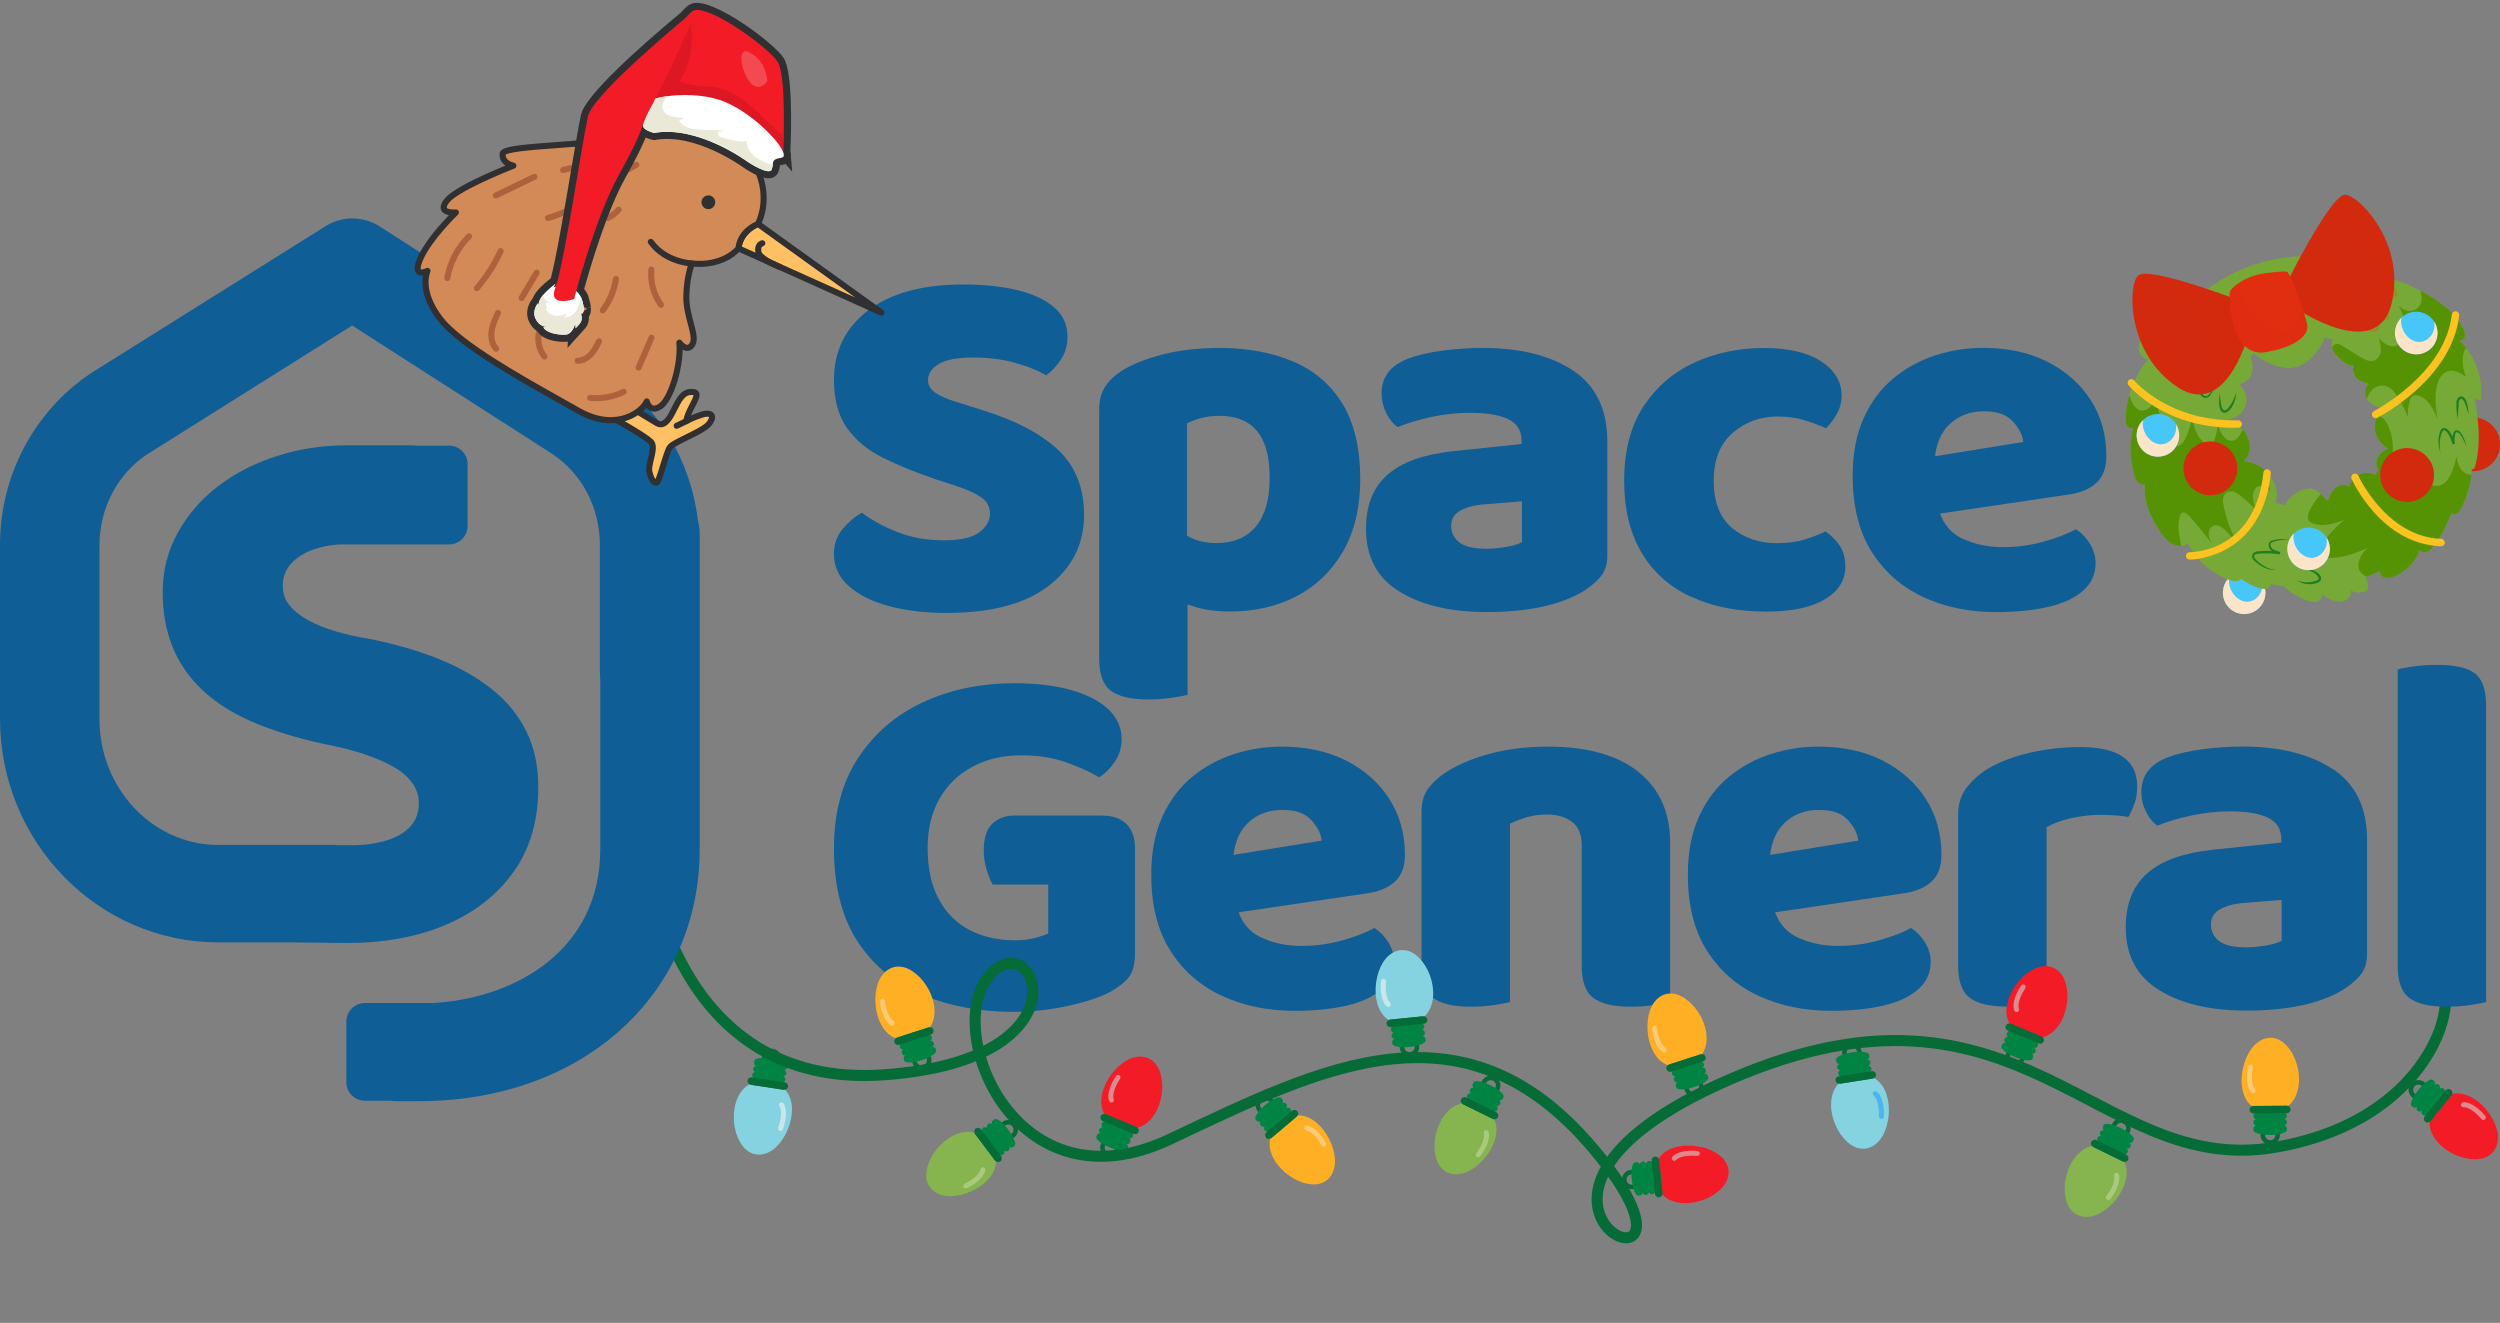 <svg viewBox="0 0 600 317.496" xmlns="http://www.w3.org/2000/svg" data-name="Layer 2" id="Layer_2">
  <rect x="0" y="0" width="600" height="317.496" fill="#808080" stroke="none"/>
  <g data-name="Layer 1" id="Layer_1-2">
    <g>
      <rect fill="none" height="184.215" width="518.811" y="66.252" x="38.925"></rect>
      <path fill="#0f5e96" d="m260.175,123.597c0-6.535-2.089-11.756-6.248-15.644-4.159-3.888-10.187-7.058-18.102-9.505l-6.614-2.089c-2.088-.649-3.682-1.369-4.8-2.143s-1.686-1.783-1.686-3.006c0-1.548.88-2.844,2.62-3.871,1.741-1.026,4.489-1.531,8.245-1.531s7.036.432,10.114,1.296c3.078.864,5.533,1.854,7.365,3.006,1.411-1.063,2.62-2.376,3.628-3.925,1.007-1.548,1.502-3.349,1.502-5.401,0-2.862-1.081-5.203-3.243-7.057s-5.112-3.204-8.868-4.105c-3.738-.9-8.025-1.35-12.862-1.35-9.82,0-17.461,2.089-22.902,6.247-5.46,4.177-8.171,9.721-8.171,16.671,0,4.735,1.044,8.587,3.114,11.522,2.07,2.935,4.965,5.329,8.667,7.165,3.701,1.837,7.97,3.582,12.79,5.203l5.24,1.71c2.419.828,4.287,1.692,5.625,2.646,1.338.936,1.998,2.232,1.998,3.871s-.825,3.114-2.492,4.41c-1.668,1.296-4.544,1.962-8.612,1.962s-7.677-.649-11.049-1.962c-3.371-1.315-6.211-2.862-8.556-4.663-1.668.9-3.206,2.197-4.617,3.871-1.411,1.674-2.125,3.691-2.125,6.068,0,3.025,1.21,5.598,3.627,7.723,2.419,2.124,5.662,3.727,9.729,4.789,4.068,1.063,8.647,1.602,13.724,1.602,10.737,0,18.908-2.197,24.533-6.553,5.625-4.375,8.429-10.027,8.429-16.994v.036h0Z"></path>
      <path fill="#0f5e96" d="m275.528,167.866c1.996,0,3.848-.127,5.552-.378s3.023-.486,3.939-.738v-21.675c.714.233,1.43.486,2.18.703,2.29.649,4.929.99,7.933.99,5.992,0,11.342-1.225,16.032-3.672,4.708-2.448,8.428-6.049,11.176-10.784,2.749-4.735,4.123-10.585,4.123-17.535s-1.411-13.214-4.251-17.841c-2.821-4.627-6.778-8.011-11.854-10.172-5.075-2.16-10.975-3.258-17.718-3.258-4.911,0-9.399.504-13.484,1.531-4.068,1.026-7.402,2.359-9.986,3.979-1.668,1.063-2.968,2.322-3.939,3.799-.953,1.477-1.43,3.312-1.43,5.527v59.715c0,3.763.934,6.337,2.804,7.724,1.869,1.386,4.856,2.088,8.922,2.088v-.002Zm12.732-67.511c1.338-.36,2.784-.558,4.361-.558,2.657,0,4.891.541,6.669,1.602,1.795,1.063,3.133,2.682,4.049,4.843.917,2.16,1.374,5.005,1.374,8.515,0,5.076-1.099,8.929-3.298,11.594-2.199,2.665-5.387,3.978-9.547,3.978-2.327,0-4.415-.45-6.247-1.35-.256-.125-.495-.27-.751-.414v-26.932c.917-.486,2.033-.918,3.372-1.296l.018.017h-.001Z"></path>
      <path fill="#0f5e96" d="m379.634,142.122c1.668-.99,3.097-2.143,4.306-3.493,1.21-1.35,1.814-3.079,1.814-5.203v-27.473c0-7.687-2.73-13.341-8.171-16.994-5.46-3.636-12.715-5.455-21.785-5.455-2.913,0-6.01.198-9.307.612-3.28.414-6.138,1.063-8.556,1.962-4.251,1.638-6.358,4.41-6.358,8.336,0,1.639.367,3.204,1.118,4.716.751,1.512,1.668,2.628,2.749,3.366,2.419-.972,5.13-1.8,8.171-2.448,3.042-.649,6.101-.972,9.18-.972,3.994,0,7.054.504,9.18,1.53s3.188,2.719,3.188,5.095v.864l-16.343,1.71c-7.073.738-12.331,2.611-15.794,5.635-3.463,3.025-5.186,7.363-5.186,12.998,0,6.697,2.638,11.719,7.933,15.014,5.276,3.313,12.294,4.968,21.035,4.968,4.911,0,9.271-.414,13.1-1.224,3.83-.811,7.073-1.999,9.729-3.565v.021Zm-14.347-12.026c-.825.486-2.107.882-3.811,1.17s-3.262.432-4.691.432c-3.078,0-5.258-.504-6.559-1.531-1.282-1.026-1.942-2.34-1.942-3.978s.751-2.862,2.253-3.672c1.502-.811,3.408-1.315,5.735-1.476l8.996-.738v9.811l.018-.017h.001Z"></path>
      <path fill="#0f5e96" d="m405.89,143.22c5.112,2.376,11.121,3.564,18.028,3.564,6.064,0,10.758-.99,14.034-2.935,3.281-1.962,4.929-4.573,4.929-7.849,0-1.872-.403-3.474-1.189-4.789-.791-1.315-1.98-2.538-3.558-3.672-1.336.649-2.966,1.296-4.925,1.908-1.962.612-4.179.918-6.671.918-4.324,0-7.951-1.224-10.865-3.672s-4.379-6.211-4.379-11.288,1.52-8.912,4.562-11.522c3.041-2.611,6.632-3.924,10.792-3.924,2.327,0,4.489.306,6.487.919,1.998.612,3.701,1.242,5.111,1.908.99-.99,1.868-2.143,2.62-3.493.752-1.35,1.116-2.808,1.116-4.356,0-3.349-1.647-6.085-4.929-8.227-3.278-2.124-7.877-3.187-13.795-3.187s-11.525,1.171-16.6,3.493c-5.075,2.322-9.161,5.851-12.239,10.549-3.078,4.699-4.617,10.658-4.617,17.841,0,6.786,1.393,12.53,4.177,17.229,2.784,4.698,6.743,8.228,11.855,10.604l.055-.018h.001Z"></path>
      <path fill="#0f5e96" d="m461.569,143.291c5.205,2.412,11.051,3.618,17.537,3.618,4.652,0,8.777-.414,12.348-1.225,3.571-.81,6.394-2.106,8.426-3.87,2.037-1.764,3.061-3.978,3.061-6.68,0-1.638-.458-3.187-1.375-4.662-.917-1.476-2.032-2.611-3.368-3.439-1.924,1.063-4.453,2.034-7.623,2.935-3.17.9-6.485,1.35-9.987,1.35s-6.961-.738-9.932-2.214c-2.382-1.188-4.047-3.168-5.054-5.851l30.945-4.573c2.823-.414,5.042-1.35,6.615-2.827s2.365-3.601,2.365-6.372c0-5.059-1.249-9.542-3.74-13.43-2.49-3.888-5.954-6.95-10.35-9.199-4.414-2.251-9.564-3.366-15.483-3.366-3.922,0-7.713.595-11.414,1.783-3.701,1.188-7.057,3.006-10.04,5.455-2.988,2.448-5.387,5.635-7.182,9.559-1.799,3.924-2.676,8.587-2.676,13.988,0,7.273,1.522,13.322,4.561,18.147s7.165,8.444,12.348,10.855l.017.018h.002Zm6.252-41.389c2.197-2.124,4.964-3.187,8.296-3.187s5.495.811,6.983,2.448c1.501,1.638,2.327,3.277,2.49,4.914l-21.182,3.42c.385-3.187,1.487-5.742,3.389-7.597h.023Z"></path>
      <path fill="#0f5e96" d="m264.553,195.734h-21.089c-2.162,0-3.939.649-5.313,1.962-1.374,1.315-2.052,3.439-2.052,6.372,0,1.638.22,3.187.696,4.662.458,1.476.934,2.665,1.43,3.565h13.357v11.773c-.751.324-1.814.666-3.188,1.044-1.374.378-2.968.558-4.8.558-4.068,0-7.696-.811-10.866-2.448s-5.643-4.105-7.42-7.417c-1.795-3.312-2.675-7.417-2.675-12.332,0-4.501.934-8.407,2.803-11.72,1.869-3.312,4.507-5.887,7.933-7.724,3.409-1.837,7.329-2.754,11.727-2.754,4.068,0,7.695.576,10.865,1.71,3.17,1.152,5.789,2.323,7.861,3.565,1.411-.9,2.657-2.143,3.738-3.745,1.081-1.602,1.631-3.42,1.631-5.455,0-2.7-1.044-5.041-3.114-7.057-2.089-1.999-5.057-3.564-8.922-4.662-3.866-1.098-8.429-1.656-13.668-1.656-8.08,0-15.373,1.512-21.913,4.537-6.542,3.025-11.726,7.489-15.611,13.376-3.866,5.887-5.809,13.124-5.809,21.712,0,9.164,1.906,16.634,5.735,22.449,3.83,5.797,9.015,10.064,15.537,12.746,6.54,2.7,13.797,4.05,21.785,4.05,4.416,0,8.831-.486,13.283-1.477,4.453-.99,7.842-2.124,10.169-3.439,1.998-1.152,3.444-2.323,4.361-3.565.917-1.224,1.374-3.114,1.374-5.635v-25.258c0-2.448-.696-4.356-2.052-5.708-1.356-1.35-3.298-2.016-5.809-2.016l.018-.018v.002Z"></path>
      <path fill="#0f5e96" d="m323.092,182.555c-4.416-2.251-9.564-3.366-15.482-3.366-3.902,0-7.713.595-11.414,1.783s-7.054,3.006-10.041,5.455c-3.005,2.448-5.387,5.635-7.182,9.559s-2.675,8.587-2.675,13.988c0,7.273,1.52,13.322,4.562,18.147,3.042,4.826,7.165,8.444,12.349,10.855,5.204,2.413,11.049,3.619,17.535,3.619,4.654,0,8.776-.414,12.349-1.225,3.572-.81,6.376-2.106,8.428-3.871,2.033-1.764,3.06-3.978,3.06-6.68,0-1.638-.458-3.187-1.374-4.662s-2.033-2.611-3.371-3.439c-1.906,1.063-4.453,2.053-7.623,2.952-3.17.9-6.486,1.35-9.986,1.35s-6.962-.738-9.912-2.215c-2.382-1.188-4.049-3.168-5.057-5.85l30.946-4.573c2.821-.414,5.038-1.35,6.614-2.827,1.576-1.476,2.363-3.601,2.363-6.372,0-5.076-1.246-9.541-3.738-13.43-2.492-3.888-5.955-6.949-10.352-9.199h0Zm-27.044,22.612c.385-3.187,1.484-5.743,3.389-7.597,2.199-2.124,4.966-3.187,8.3-3.187s5.496.811,6.981,2.448c1.502,1.638,2.327,3.277,2.492,4.914l-21.181,3.421h.018Z"></path>
      <path fill="#0f5e96" d="m393.229,185.257c-5.075-4.05-12.312-6.067-21.712-6.067-5.167,0-9.912.595-14.237,1.783s-7.915,2.754-10.737,4.716c-1.668,1.152-2.968,2.412-3.939,3.799-.953,1.386-1.43,3.187-1.43,5.401v36.906c0,3.763.934,6.337,2.803,7.724,1.869,1.386,4.856,2.088,8.923,2.088,1.998,0,3.848-.127,5.551-.378s3.023-.486,3.939-.738v-42.792c1.338-.649,2.73-1.188,4.177-1.602,1.448-.414,3.023-.612,4.69-.612,2.492,0,4.507.595,6.047,1.783,1.539,1.188,2.308,3.043,2.308,5.581v28.949c0,3.763.934,6.337,2.804,7.724,1.869,1.386,4.856,2.088,8.922,2.088,1.998,0,3.848-.127,5.551-.378,1.704-.252,3.023-.486,3.939-.738v-38.255c0-7.273-2.546-12.944-7.621-16.977h.018l.002-.003Z"></path>
      <path fill="#0f5e96" d="m451.88,182.555c-4.419-2.251-9.564-3.366-15.483-3.366-3.922,0-7.715.595-11.415,1.783s-7.054,3.006-10.041,5.455-5.387,5.635-7.182,9.559-2.675,8.587-2.675,13.988c0,7.273,1.52,13.322,4.562,18.147,3.041,4.826,7.164,8.444,12.349,10.855,5.204,2.413,11.046,3.619,17.536,3.619,4.652,0,8.773-.414,12.348-1.225,3.571-.81,6.372-2.106,8.426-3.871,2.032-1.764,3.061-3.978,3.061-6.68,0-1.638-.458-3.187-1.375-4.662-.917-1.476-2.032-2.611-3.372-3.439-1.907,1.063-4.453,2.053-7.623,2.952-3.17.9-6.485,1.35-9.984,1.35s-6.966-.738-9.932-2.215c-2.382-1.188-4.049-3.168-5.057-5.85l30.947-4.573c2.819-.414,5.037-1.35,6.615-2.827,1.573-1.476,2.361-3.601,2.361-6.372,0-5.076-1.246-9.541-3.735-13.43-2.494-3.888-5.954-6.949-10.355-9.199h.023Zm-27.045,22.612c.385-3.187,1.484-5.743,3.389-7.597,2.199-2.124,4.964-3.187,8.302-3.187s5.495.811,6.979,2.448c1.504,1.638,2.327,3.277,2.49,4.914l-21.178,3.421h.018Z"></path>
      <path fill="#0f5e96" d="m512.307,192.853c.42-1.26.622-2.628.622-4.105,0-6.301-4.544-9.452-13.615-9.452-4.16,0-8.188.45-12.11,1.35-3.922.9-7.328,2.215-10.242,3.924-2.089,1.315-3.757,2.844-5.059,4.591-1.28,1.764-1.941,3.817-1.941,6.193v36.42c0,3.763.934,6.337,2.806,7.724,1.868,1.386,4.834,2.088,8.92,2.088,1.998,0,3.848-.125,5.551-.378,1.708-.252,3.005-.486,3.944-.738v-41.947c1.738-.99,3.792-1.71,6.118-2.214,2.327-.486,4.527-.738,6.615-.738,1.41,0,2.711.036,3.865.125,1.172.09,2.162.198,2.988.378.584-.9,1.081-1.98,1.501-3.258l.039.036h-.001Z"></path>
      <path fill="#0f5e96" d="m559.905,184.627c-5.46-3.636-12.716-5.455-21.782-5.455-2.914,0-6.01.198-9.291.612-3.298.414-6.139,1.062-8.556,1.962-4.251,1.638-6.355,4.41-6.355,8.336,0,1.638.363,3.204,1.116,4.716s1.669,2.628,2.75,3.366c2.417-.99,5.128-1.8,8.171-2.448,3.04-.649,6.101-.99,9.179-.99,3.995,0,7.052.504,9.179,1.531,2.123,1.026,3.187,2.719,3.187,5.095v.865l-16.343,1.71c-7.074.738-12.331,2.611-15.794,5.634-3.442,3.025-5.184,7.363-5.184,12.998,0,6.697,2.637,11.72,7.934,15.015,5.275,3.312,12.292,4.968,21.035,4.968,4.912,0,9.269-.414,13.1-1.225,3.826-.81,7.069-1.998,9.728-3.564,1.669-.99,3.096-2.143,4.306-3.493,1.211-1.35,1.811-3.079,1.811-5.221v-27.473c0-7.687-2.728-13.341-8.171-16.977l-.017.036v.002Zm-12.292,41.136c-.826.486-2.11.882-3.814,1.17-1.703.289-3.26.432-4.669.432-3.079,0-5.262-.504-6.563-1.531-1.297-1.026-1.941-2.358-1.941-3.978s.752-2.862,2.256-3.672c1.501-.811,3.406-1.315,5.733-1.476l8.976-.738v9.811l.022-.018h0Z"></path>
      <rect fill="none" height="317.496" width="600"></rect>
      <g>
        <g>
          <path fill="#46c6f9" d="m543.356,140.411c1.026,2.631-.274,5.593-2.905,6.619-2.627,1.024-5.588-.275-6.614-2.907-.779-1.997-.219-4.186,1.245-5.573.463-.436,1.021-.796,1.655-1.043,2.33-.909,4.917.007,6.189,2.052.17.265.313.552.43.853h0Z"></path>
          <path fill="#fce4c9" d="m543.356,140.411c1.026,2.631-.274,5.593-2.905,6.619-2.627,1.024-5.588-.275-6.614-2.907-.779-1.997-.219-4.186,1.245-5.573-.268,1.054-.047,2.248.456,3.237.755,1.491,2.275,2.72,3.947,2.624,1.448-.08,2.735-1.179,3.232-2.546.268-.738.322-1.529.208-2.306.17.265.313.552.43.853h0Z"></path>
        </g>
        <g>
          <path fill="#d32a0e" d="m599.557,104.283c1.295,3.32-.345,7.058-3.666,8.353-3.315,1.292-7.052-.347-8.348-3.669-.983-2.521-.276-5.283,1.572-7.034.585-.55,1.289-1.005,2.089-1.316,2.941-1.147,6.205.008,7.811,2.59.214.335.394.696.542,1.077h0Z"></path>
          <path opacity=".5" fill="#d32a0e" d="m599.557,104.283c1.295,3.32-.345,7.058-3.666,8.353-3.315,1.292-7.052-.347-8.348-3.669-.983-2.521-.276-5.283,1.572-7.034-.338,1.33-.059,2.838.575,4.084.953,1.883,2.871,3.433,4.982,3.313,1.828-.101,3.451-1.488,4.079-3.214.339-.931.407-1.93.263-2.911.214.335.394.696.542,1.077h0Z"></path>
        </g>
        <g>
          <path fill="#77a936" d="m590.043,81.555c.439.383,1.194.056,1.427-.486.23-.534.083-1.159-.117-1.706-.986-2.675-3.143-4.739-5.424-6.444-1.599-1.192-3.29-2.259-5.061-3.185-2.346-1.242-4.831-2.232-7.391-2.966-6.952-4.006-15.184-5.955-23.783-5.1-11.316,1.122-21.06,6.886-27.524,15.216-1.701.509-3.36,1.162-4.947,1.962-1.026.523-2.04,1.111-2.808,1.965s-1.271,2.009-1.106,3.143c.162,1.141,1.111,2.188,2.257,2.237-2.098,2.48-3.644,5.421-4.524,8.546-.53,1.862-.82,3.792-.859,5.725-.011.584.009,1.194.318,1.692.302.494.997.789,1.489.482-.931,3.724-.841,7.702.259,11.383.185.605.403,1.215.835,1.677.43.458,1.128.713,1.709.467-.471,4.01,1.339,7.941,3.593,11.293.768,1.143,1.633,2.288,2.828,2.974.687.389,1.502.599,2.281.547.588-.03,1.154-.212,1.624-.575,1.855,4.03,5.416,7.001,9.53,8.649,1.084.434,2.476.702,3.297-.133,1.265.982,2.713,1.738,4.248,2.208.859.27,1.939.397,2.542-.27.18-.199.283-.432.338-.686,1.001.221,2.019.404,3.048.55,1.314,1.503,3.918,2.697,5.203,3.252.798.345,1.672.655,2.528.488s1.633-.997,1.437-1.848c.833.584,1.679,1.167,2.637,1.51.958.341,2.056.415,2.962-.035.914-.447,1.563-1.491,1.342-2.488.714.79,1.96.698,3.001.478.286-.06.587-.132.804-.333.427-.392.355-1.072.213-1.635-.134-.54-.303-1.073-.494-1.597l.285-.112c1.031-.395,2.039-.834,3.018-1.312.051.263.115.528.253.764.62,1.078,2.226.936,3.375.448,2.761-1.161,5.006-3.479,6.088-6.271.375.549,1.191.643,1.801.373s1.052-.803,1.451-1.333c1.816-2.395,3.265-5.072,4.277-7.909.385.359,1.018.298,1.452.007.432-.297.704-.77.943-1.231,1.301-2.511,2.134-5.263,2.436-8.073.048-.438.08-.868.104-1.303.468.242.692-.289.828-.799,1.438-5.347.783-11.022-.213-16.468.314.592.91.714,1.579.73.507-4.416-.837-9-3.575-12.504-.544-.702-1.149-1.362-1.811-1.966h0Zm-19.047,27.688c-.555.725-.828,1.708-.556,2.587.106.319.256.622.446.895-.276.416-.574.823-.878,1.218-.688-.343-1.456-.514-2.221-.461-1.837.13-3.509,1.555-3.93,3.349-.938-.768-2.414-.508-3.338.278-.918.783-1.407,1.959-1.811,3.102-.645-.45-1.165-1.072-1.725-1.633-.486-.487-.997-.938-1.641-1.169-1.353-.496-2.865.087-4.095.843-1.192.741-2.328,1.81-2.914,3.049-.747-.198-1.479-.44-2.192-.716.5-1.425.335-3.138-.272-4.563-.275-.639-.632-1.241-1.055-1.797-1.502-1.984-3.842-3.344-6.329-3.579,1.597-1.421,1.82-3.969.907-5.898-.291-.614-.67-1.175-1.131-1.678-.96-1.075-2.236-1.885-3.568-2.46,1.903-.091,3.681-1.462,4.252-3.281.577-1.822-.098-3.968-1.608-5.131,1.238-.096,2.342-.978,2.864-2.102.569-1.233.562-3.118-.141-4.441.311-.276.632-.542.965-.795,1.4,1.444,3.348,2.359,5.311,2.933,1.243.365,2.542.625,3.831.477,2.376-.283,4.389-1.924,5.847-3.819.793-1.038,1.468-2.195,1.916-3.426.668.145,1.323.321,1.97.526-.175.326-.285.69-.301,1.077-.012.268.019.527.077.775.28,1.147,1.231,2.116,2.151,2.922.885.782,1.972,1.589,3.12,1.346-.481,1.012-.113,2.286.669,3.088.781.797,1.895,1.193,3.006,1.365-1.12.694-1.235,2.349-.579,3.504.05.096.114.194.182.284.842,1.153,2.262,1.72,3.625,2.128-.517.472-.934,1.04-1.246,1.659-.54,1.074-.767,2.309-.602,3.494.263,1.881,1.495,3.603,3.193,4.455-.837.364-1.638.87-2.198,1.598v-.003Z"></path>
          <g>
            <path fill="#559304" d="m544.814,114.226c-.133.271-.207.577-.251.877-.128.926.014,1.888.405,2.741-.451-.397-.91-.798-1.46-1.035-.549-.237-1.21-.294-1.733,0-.486.273-.78.807-.93,1.348-.488,1.723.219,3.585,1.278,5.027-1.347-1.588-2.87-3.035-4.539-4.291-.902-.679-2.105-1.317-3.092-.778-.545.303-.861.915-.949,1.53-.094.616.014,1.243.148,1.849.659,3.093,1.717,6.286,3.441,8.937-.947-.976-1.89-1.955-2.837-2.932-.819-.846-1.928-1.773-3.036-1.36-.806.295-1.222,1.243-1.177,2.101.045.859.446,1.655.836,2.424-1.709-2.399-3.562-4.691-5.549-6.865-.48-.521-1.257-1.075-1.819-.637-.229.173-.332.47-.407.758-.601,2.308-.175,4.686.35,7.057-.778.052-1.594-.158-2.281-.547-1.195-.687-2.06-1.831-2.828-2.974-2.254-3.352-4.064-7.283-3.593-11.293-.581.246-1.279-.01-1.709-.467-.432-.463-.65-1.073-.835-1.677-1.1-3.68-1.19-7.657-.259-11.383-.491.308-1.187.012-1.489-.482-.31-.497-.329-1.108-.318-1.692.038-1.934.329-3.864.859-5.725.188.732.45,1.435.812,2.098.428.767,1.063,1.518,1.931,1.682.88.16,1.756-.337,2.37-.989.617-.646,1.052-1.447,1.63-2.13.113,2.107.411,4.207.884,6.263.351,1.512.819,3.043,1.768,4.27.474.62,1.152,1.187,1.936,1.165,1.078-.027,1.797-1.107,2.238-2.09.696-1.534,1.204-3.155,1.503-4.818.2,1.867.899,3.675,2.008,5.181.313.425.666.835,1.138,1.083.464.25,1.058.302,1.51.023.383-.239.593-.676.75-1.098.56-1.455.767-3.037.614-4.587.119,1.1.457,2.179.985,3.152.564,1.036,1.598,2.049,2.753,1.824.889-.166,1.474-.993,1.916-1.777.165-.303.329-.612.478-.921.461.503.839,1.064,1.131,1.678.914,1.93.689,4.477-.907,5.898,2.488.235,4.827,1.595,6.329,3.579h-.002Z"></path>
            <path fill="#559304" d="m593.131,113.867c-.302,2.81-1.135,5.563-2.436,8.073-.239.461-.512.934-.943,1.231-.434.291-1.067.352-1.452-.007-1.013,2.836-2.462,5.513-4.277,7.909-.399.529-.841,1.063-1.451,1.333s-1.425.176-1.801-.373c-1.082,2.792-3.327,5.11-6.088,6.271-1.15.487-2.755.63-3.375-.448-.138-.237-.202-.501-.253-.764-.979.478-1.987.916-3.018,1.312-.87-.35-1.64-1.003-1.909-1.89-.18-.593-.126-1.233.026-1.833.338-1.297,1.153-2.459,2.255-3.218-2.785,1.15-5.647,2.317-8.656,2.442-.982.041-2.028-.046-2.842-.598-.218-.147-.419-.333-.502-.577-.136-.398.087-.819.3-1.18,1.564-2.58,3.578-4.879,5.924-6.774-2.413.915-5.094,1.736-7.517.858-.344-.123-.685-.287-.915-.564-.578-.689-.271-1.736.127-2.548.708-1.422,1.598-2.755,2.656-3.941.56.561,1.08,1.183,1.725,1.633.405-1.143.892-2.318,1.811-3.102.924-.786,2.4-1.045,3.338-.278.421-1.793,2.093-3.218,3.93-3.349.764-.054,1.534.117,2.221.461.303-.395.602-.802.878-1.218-.19-.274-.34-.576-.446-.895-.272-.879.002-1.862.556-2.587.56-.727,1.362-1.233,2.198-1.598-1.697-.852-2.929-2.574-3.193-4.455-.165-1.185.062-2.419.602-3.494.367.083.727.245,1.03.462.864.616,1.394,1.594,1.775,2.586.502,1.305.79,2.687.853,4.086.057,1.253-.064,2.511.031,3.762.097,1.257.438,2.541,1.282,3.468.338.37.754.679,1.241.804.945.243,1.943-.268,2.602-.989.973-1.056,1.391-2.493,1.774-3.873-.033,1.436-.057,2.927.494,4.257.551,1.331,1.84,2.47,3.276,2.374,1.681-.114,2.811-1.76,3.459-3.319.505-1.215.879-2.488,1.114-3.783.171.951.381,1.918.871,2.745.492.832,1.323,1.526,2.286,1.601.147.013.295.013.44-.011h-.002Z"></path>
            <path fill="#559304" d="m590.043,81.555c.661.605,1.266,1.265,1.811,1.966-.498.639-.7,1.49-.773,2.311-.136,1.586.159,3.197.827,4.63-1.34-.908-2.942-1.861-4.488-1.367-1.346.429-2.137,1.838-2.497,3.209-.694,2.647-.345,5.506.085,8.21-.866-1.974-1.835-4.076-3.68-5.192-.778-.476-1.9-.695-2.541-.039-.288.287-.413.689-.512,1.082-.313,1.23-.446,2.506-.39,3.771-.702-1.916-1.652-3.742-2.821-5.418-.436-.622-.915-1.24-1.559-1.653-1.16-.745-2.79-.664-3.873.19-.759.598-1.193,1.464-1.588,2.37-.657-1.155-.541-2.809.579-3.504-1.111-.172-2.225-.568-3.006-1.365-.783-.802-1.151-2.076-.669-3.088-1.149.242-2.236-.564-3.12-1.346-.92-.807-1.871-1.776-2.151-2.922.233-.51.752-.912,1.313-.879.362.02.689.214.995.404,1.497.916,3,1.831,4.5,2.753,1.021.619,2.225,1.264,3.346.853.94-.347,1.488-1.372,1.568-2.369.081-.998-.212-1.979-.503-2.941,1.102,1.058,2.487,2.199,3.963,1.823.899-.222,1.579-.989,1.979-1.828.385-.814.565-1.721.543-2.62-.039-1.852-.886-3.576-1.717-5.229.579.643,1.364,1.117,2.218,1.247.854.124,1.776-.119,2.399-.716.653-.622.929-1.566.906-2.466-.013-.581-.139-1.15-.32-1.697,1.771.926,3.463,1.992,5.061,3.185,2.282,1.706,4.439,3.769,5.424,6.444.2.546.347,1.172.117,1.706-.233.541-.989.868-1.427.486h.001Z"></path>
          </g>
          <g>
            <path fill="#1f7f1f" d="m585.767,108.705c-.707-1.675-.699-3.606-.078-5.324.093-.26.317-.554.619-.615.846-.182,1.502.594,1.841,1.196.474.787.824,1.65,1.025,2.547l-.576.115c-.127-1.066-.136-2.271.486-3.193,1.179-.728,2.021,1.123,2.316,1.932.244.639.457,1.289.595,1.954-.251-.631-.515-1.253-.831-1.847-.402-.685-.697-1.552-1.477-1.729-.14-.026-.235,0-.263.044-.369.811-.379,1.863-.245,2.742l-.576.115c-.205-.834-.527-1.64-.957-2.383-.29-.483-.654-1.028-1.215-.977-.109.016-.192.111-.278.297-.688,1.565-.814,3.401-.388,5.125h0Z"></path>
            <path fill="#1f7f1f" d="m589.891,100.497c-.306-1.232-.405-2.501-.362-3.77.021-.42.09-.964.525-1.348,1.076-.822,1.87.563,2.05,1.448.242.819.344,1.677.303,2.518-.202-.672-.991-4.237-1.966-3.505-.222.173-.312.533-.344.926-.09.829-.162,2.87-.206,3.73h0Z"></path>
            <path fill="#1f7f1f" d="m546.395,136.75c-2.058.332-4.053-.951-5.512-2.293-.922-1.036-.158-2.073,1.079-2.151,1.753-.178,3.509-.115,5.244.166l-.148.556c-.638-.263-1.433-.392-2.065-.983-.624-.576-.779-1.822.097-2.235,1.423-.515,2.951-.471,4.432-.34-1.409.051-2.943.153-4.242.681-.27.157-.394.428-.355.726.185,1.118,1.34,1.253,2.338,1.612l-.147.556c-1.678-.249-3.402-.308-5.09-.167-2.531.315.273,2.287,1.178,2.857.942.614,2.025,1.08,3.191,1.017h0Z"></path>
            <path fill="#1f7f1f" d="m526.582,84.143c-1.207,1.808-1.871,3.999-1.745,6.161.213,2.524,1.449,1.761,2.332.049.257-.467.465-.96.639-1.464l.583.134c-.136,1.415-.935,5.808,1.017,6.07.726-.07,1.06-.938,1.479-1.477.571-.866,1.017-1.815,1.373-2.8-.375,1.544-1.006,3.035-2.023,4.288-.394.484-1.21.523-1.689.123-.51-.378-.707-.976-.814-1.501-.326-1.577-.134-3.218.06-4.779l.583.134c-.179.54-.414,1.061-.689,1.558-.457.933-1.809,2.692-2.871,1.412-1.207-2.388.152-6.008,1.767-7.907h0Z"></path>
            <path fill="#1f7f1f" d="m532.751,94.482c.222,1.371.178,5.859,2.283,3.119.79-1.018,1.22-2.231,1.757-3.418-.135.866-.307,1.734-.654,2.563-.397,1.142-2.028,3.393-3.192,1.744-.538-1.304-.389-2.67-.194-4.009h0Z"></path>
            <path fill="#9a8925" d="m565.433,76.11c.978,1.268,2.104,2.804,3.777,3.021,2.113.191.863-2.514.142-3.397l.48-.361c.569.823,1.916,1.374,2.837.918.287-.198.169-.501.074-.814-.488-1.505-1.387-2.884-2.574-3.993,1.346.922,2.4,2.287,3.003,3.84.213.405.279,1.108-.201,1.394-1.257.7-2.813.077-3.625-.995l.48-.361c1.085,1.262,2.067,4.594-.68,4.234-1.83-.36-2.886-1.991-3.712-3.487h-.001Z"></path>
            <path fill="#9a8925" d="m571.202,69.054c.962.59,2.117,1.779,3.242,1.643,1.052-.316-.816-2.262-1.215-2.722.591.315,1.165.691,1.609,1.254.538.624.835,1.779-.245,2.052-1.496.207-2.592-1.168-3.39-2.227h0Z"></path>
            <path fill="#1f7f1f" d="m551.34,139.341c1.332.465,2.728.542,4.064.178.415-.121.924-.275,1.03-.507.136-.201-.054-.614-.353-.915-.947-1.024-2.354-1.299-3.691-1.654.944.01,1.917.056,2.842.439.888.386,2.202,1.266,1.73,2.42-.181.311-.465.451-.703.549-1.593.614-3.513.438-4.919-.511h0Z"></path>
          </g>
        </g>
        <g>
          <path fill="#fcc21f" d="m537.262,102.655c-.022.002-.045.004-.069.004-17.496.399-26.006-9.785-26.359-10.219-.312-.383-.255-.945.128-1.257.383-.313.943-.255,1.256.127h0c.082.1,8.351,9.941,24.934,9.563.493-.012.902.38.914.873.011.47-.344.864-.804.909Z"></path>
          <path fill="#fcc21f" d="m526.523,134.254c-.622.062-.99.063-1.014.063-.493-.006-.889-.409-.884-.902.005-.493.413-.886.901-.884.643.003,15.7-.114,17.693-19.11.052-.49.49-.846.982-.795.49.052.846.491.795.982-1.857,17.706-14.731,20.275-18.471,20.647h0Z"></path>
          <path fill="#fcc21f" d="m585.941,131.102c-.04.004-.081.006-.121.004-14.267-.513-21.158-15.553-21.445-16.192-.201-.45,0-.978.45-1.18.449-.203.979,0,1.181.449.065.147,6.733,14.666,19.877,15.139.493.017.878.432.861.924-.016.452-.365.814-.803.857h0Z"></path>
          <path fill="#fcc21f" d="m570.243,100.354c-.355.036-.712-.146-.884-.483-.225-.438-.051-.977.388-1.202.17-.088,17.05-8.889,18.689-23.164.057-.49.502-.839.989-.786.49.057.842.499.786.989-1.748,15.235-18.921,24.178-19.65,24.552-.103.052-.211.083-.318.093Z"></path>
        </g>
        <g>
          <g>
            <path fill="#d32a0e" d="m540.154,78.567c-.142.23-5.215,21.986-17.214,14.539-.11-.066-.222-.139-.334-.212-12.233-8.065-11.911-24.35-9.503-26.744,1.543-1.542,10.777,1.227,17.184,3.404,3.574,1.221,6.269,2.25,6.269,2.25,0,0,3.74,6.534,3.597,6.764h0Z"></path>
            <path opacity=".5" fill="#d32a0e" d="m540.154,78.567c-.142.23-5.215,21.986-17.214,14.539.69-.391,1.475-.627,2.23-.889,3.165-1.099,6.189-2.825,8.316-5.414,2.135-2.585,3.275-6.101,2.536-9.368-.728-3.188-3.087-5.752-5.631-7.8-.036-.025-.067-.058-.103-.082,3.574,1.221,6.269,2.25,6.269,2.25,0,0,3.74,6.534,3.597,6.764h0Z"></path>
            <path opacity=".5" fill="#d32a0e" d="m514.624,74.273c.554,2.969,1.735,5.793,3.183,8.444.762,1.393,1.607,2.757,2.708,3.901,1.101,1.144,2.478,2.065,4.026,2.417.899.205,1.889.202,2.692-.249.637-.357,1.1-.962,1.455-1.599,1.019-1.834,1.258-4.036.927-6.108-.331-2.071-1.2-4.026-2.279-5.825-1.464-2.442-3.328-4.645-5.497-6.491-1.507-1.283-3.415-2.564-5.489-2.423-2.062.139-2.054,1.966-2.085,3.627-.026,1.442.093,2.888.358,4.306Z"></path>
          </g>
          <g>
            <path fill="#d32a0e" d="m551.361,74.196c.26.072,18.722,12.651,22.511-.954.036-.123.069-.252.103-.382,3.543-14.217-7.719-25.985-11.112-26.117-2.18-.09-7.101,8.199-10.343,14.138-1.804,3.318-3.09,5.9-3.09,5.9,0,0,1.671,7.341,1.932,7.413h0Z"></path>
            <path opacity=".5" fill="#d32a0e" d="m551.361,74.196c.26.072,18.722,12.651,22.511-.954-.774.18-1.51.538-2.242.855-3.073,1.334-6.468,2.11-9.785,1.645-3.321-.457-6.541-2.273-8.208-5.178-1.622-2.839-1.622-6.324-1.137-9.553.01-.042.011-.088.02-.13-1.804,3.318-3.09,5.9-3.09,5.9,0,0,1.671,7.341,1.932,7.413h0Z"></path>
            <path opacity=".5" fill="#d32a0e" d="m567.245,53.753c1.602,2.561,2.645,5.438,3.373,8.37.383,1.54.684,3.118.648,4.704-.036,1.588-.426,3.197-1.326,4.505-.523.76-1.253,1.427-2.15,1.64-.711.168-1.461.038-2.153-.192-1.991-.66-3.658-2.119-4.817-3.868-1.159-1.748-1.842-3.775-2.267-5.83-.576-2.789-.694-5.672-.349-8.498.24-1.965.777-4.198,2.399-5.499,1.612-1.292,2.843.057,3.99,1.258.996,1.043,1.887,2.188,2.652,3.411h0Z"></path>
          </g>
          <g>
            <path fill="#e12d10" d="m552.45,73.597c.75,2.27,1.317,4.252,1.317,4.799-.006,1.439-1.354,4.521-9.827,6.08-8.478,1.561-8.906-12.203-8.809-14.083.04-.705.85-1.504,1.843-2.226.009-.01.02-.014.032-.018,1.94-1.4,4.222-2.252,6.6-2.562,2.095-.276,4.702-.559,5.27-.361.606.214,2.343,4.671,3.573,8.37h0Z"></path>
            <path opacity=".5" fill="#e12d10" d="m552.45,73.597c.75,2.27,1.317,4.252,1.317,4.799-.006,1.439-1.354,4.521-9.827,6.08-8.478,1.561-8.906-12.203-8.809-14.083.04-.705.85-1.504,1.843-2.226.009-.01.02-.014.032-.018.039.152.082.31.128.459,1.146,3.765,3.119,7.472,6.405,9.636.851.563,1.782,1.018,2.785,1.214.998.197,2.069.12,2.986-.32.948-.46,1.687-1.289,2.18-2.222.492-.933.75-1.973.916-3.018.02-.098.032-.199.044-.3h0Z"></path>
          </g>
        </g>
        <g>
          <path fill="#d32a0e" d="m536.501,110.056c1.295,3.32-.345,7.058-3.666,8.353-3.315,1.292-7.052-.347-8.348-3.669-.983-2.521-.276-5.283,1.572-7.034.584-.55,1.289-1.005,2.089-1.316,2.941-1.146,6.205.008,7.811,2.59.214.335.394.696.542,1.077h0Z"></path>
          <path opacity=".5" fill="#d32a0e" d="m536.501,110.056c1.295,3.32-.345,7.058-3.666,8.353-3.315,1.292-7.052-.347-8.348-3.669-.983-2.521-.276-5.283,1.572-7.034-.338,1.33-.06,2.838.575,4.084.953,1.883,2.871,3.434,4.982,3.313,1.828-.101,3.451-1.488,4.079-3.214.339-.931.407-1.93.263-2.911.214.335.394.696.542,1.077Z"></path>
        </g>
        <g>
          <path fill="#46c6f9" d="m558.823,129.877c1.026,2.631-.274,5.593-2.905,6.619-2.627,1.024-5.588-.275-6.614-2.907-.779-1.997-.219-4.186,1.245-5.573.463-.436,1.021-.796,1.655-1.043,2.33-.909,4.917.007,6.189,2.052.17.265.313.552.43.853h0Z"></path>
          <path fill="#fce4c9" d="m558.823,129.877c1.026,2.631-.274,5.593-2.905,6.619-2.627,1.024-5.588-.275-6.614-2.907-.779-1.997-.219-4.186,1.245-5.573-.268,1.054-.047,2.248.456,3.237.755,1.491,2.275,2.72,3.947,2.624,1.448-.08,2.735-1.179,3.232-2.546.268-.738.322-1.529.208-2.306.17.265.313.552.43.853h0Z"></path>
        </g>
        <g>
          <path fill="#46c6f9" d="m584.655,78.07c1.026,2.631-.274,5.593-2.905,6.619-2.627,1.024-5.588-.275-6.614-2.907-.779-1.997-.219-4.186,1.245-5.573.463-.436,1.021-.796,1.655-1.043,2.33-.909,4.917.007,6.189,2.052.17.265.313.552.43.853Z"></path>
          <path fill="#fce4c9" d="m584.655,78.07c1.026,2.631-.274,5.593-2.905,6.619-2.627,1.024-5.588-.275-6.614-2.907-.779-1.997-.219-4.186,1.245-5.573-.268,1.054-.047,2.248.456,3.237.755,1.491,2.275,2.72,3.947,2.624,1.449-.08,2.735-1.179,3.232-2.546.268-.738.322-1.529.208-2.306.17.265.313.552.43.853h0Z"></path>
        </g>
        <g>
          <path fill="#46c6f9" d="m522.658,102.633c1.026,2.631-.274,5.593-2.905,6.619-2.627,1.024-5.588-.275-6.614-2.907-.779-1.997-.219-4.186,1.245-5.573.463-.436,1.021-.796,1.655-1.043,2.33-.909,4.917.007,6.189,2.052.17.265.313.552.43.853h0Z"></path>
          <path fill="#fce4c9" d="m522.658,102.633c1.026,2.631-.274,5.593-2.905,6.619-2.627,1.024-5.588-.275-6.614-2.907-.779-1.997-.219-4.186,1.245-5.573-.268,1.054-.047,2.248.456,3.237.755,1.491,2.275,2.72,3.947,2.624,1.449-.08,2.735-1.179,3.232-2.546.268-.738.322-1.529.208-2.306.17.265.313.552.43.853h0Z"></path>
        </g>
        <g>
          <path fill="#d32a0e" d="m583.712,111.645c1.295,3.32-.345,7.058-3.666,8.353-3.315,1.292-7.052-.347-8.348-3.669-.983-2.521-.276-5.283,1.572-7.034.585-.55,1.29-1.005,2.089-1.316,2.941-1.147,6.205.008,7.811,2.59.214.335.394.696.542,1.077h0Z"></path>
          <path opacity=".5" fill="#d32a0e" d="m583.712,111.645c1.295,3.32-.345,7.058-3.666,8.353-3.315,1.292-7.052-.347-8.348-3.669-.983-2.521-.276-5.283,1.572-7.034-.338,1.33-.059,2.838.575,4.084.953,1.883,2.872,3.434,4.982,3.313,1.828-.101,3.451-1.488,4.079-3.214.339-.931.407-1.93.263-2.911.214.335.394.696.542,1.077h0Z"></path>
        </g>
      </g>
      <g>
        <g>
          <path fill="#056b37" d="m182.881,253.678c-.195,1.276.682,2.469,1.959,2.665,1.277.195,2.47-.682,2.665-1.959.194-1.277-.682-2.47-1.96-2.665-1.276-.194-2.47.682-2.664,1.96h0Zm1.077.162c.104-.681.742-1.15,1.423-1.046.681.104,1.15.741,1.045,1.422-.104.682-.741,1.15-1.422,1.046-.681-.104-1.15-.742-1.046-1.423h0Z"></path>
          <path fill="#85d2e1" d="m176.333,265.717c.748-3.812,3.346-6.896,8.019-6.182,8.165,1.247,6.42,11.274,2.063,15.619-2.479,2.47-5.957,2.777-8.179-.115-1.851-2.41-2.529-6.122-1.902-9.323h0Z"></path>
          <path fill="#008444" d="m181.069,258.79v-.007l.002-.008c-.327-.084-.545-.373-.557-.705l.041-.271c.111-.313.404-.525.742-.507l.002-.008v-.007c-.327-.084-.545-.374-.556-.705l.041-.272c.111-.312.404-.525.742-.506l.002-.008v-.006c-.327-.085-.545-.375-.556-.706l.076-.497c.097-.636,1.953-.88,4.144-.546,2.192.334,3.89,1.121,3.793,1.758l-.076.497c-.111.312-.404.525-.742.507v.014c.325.084.542.374.555.706l-.042.271c-.11.313-.405.525-.742.507v.007l-.002.008c.326.084.545.374.557.705l-.041.271c-.111.313-.405.525-.742.507l-.002.007v.008c.326.084.545.374.556.705l-.159,1.041-7.938-1.212.159-1.041c.111-.312.404-.525.742-.507h.001Z"></path>
          <path fill="#cae6ea" d="m187.237,271.432c.277.042.554-.117.65-.391,1.538-4.404.271-6.081.122-6.256-.213-.251-.588-.282-.838-.07-.247.208-.28.575-.078.826.036.05.962,1.417-.327,5.108-.109.311.056.65.366.757.036.012.071.021.108.027h-.001Z"></path>
          <path fill="#056b37" d="m179.415,259.314c-.075.491.261.949.753,1.024l7.94,1.213c.49.075.949-.261,1.022-.751h0c.076-.492-.262-.95-.751-1.025l-7.94-1.212c-.491-.075-.948.262-1.024.753h0Z"></path>
        </g>
        <g>
          <path fill="#056b37" d="m301.878,266.712c.834.986,2.31,1.108,3.295.275.986-.834,1.109-2.31.275-3.297-.834-.985-2.31-1.108-3.297-.275-.985.834-1.108,2.31-.273,3.297h0Zm.832-.705c-.445-.526-.38-1.315.147-1.76.526-.445,1.313-.381,1.76.146s.38,1.315-.146,1.76c-.527.445-1.315.38-1.76-.146h-.001Z"></path>
          <path fill="#ffaf23" d="m306.652,279.559c-2.383-3.067-3-7.053.608-10.107,6.304-5.336,12.717,2.567,13.129,8.708.234,3.49-1.821,6.315-5.46,6.089-3.032-.187-6.278-2.116-8.277-4.691h0Z"></path>
          <path fill="#008444" d="m304.541,271.436l-.003-.006-.006-.006c-.278.192-.639.165-.897-.043l-.176-.209c-.164-.289-.13-.65.105-.893l-.005-.007-.006-.004c-.278.192-.639.165-.897-.043l-.178-.21c-.164-.289-.13-.65.105-.892l-.005-.007-.005-.005c-.279.192-.64.165-.897-.043l-.325-.383c-.416-.491.619-2.051,2.311-3.482,1.692-1.433,3.402-2.196,3.817-1.705l.325.383c.162.289.13.65-.105.893l.005.006.005.005c.278-.19.639-.164.897.044l.178.21c.164.289.13.65-.105.893l.005.006.006.006c.278-.19.64-.165.897.043l.178.21c.164.289.13.65-.105.893l.003.006.006.006c.278-.192.64-.166.897.042l.68.804-6.128,5.188-.68-.804c-.162-.289-.13-.65.105-.893v-.004Z"></path>
          <path fill="#ffca76" d="m318.123,275.094c.214-.181.276-.494.132-.747-2.31-4.053-4.405-4.2-4.637-4.202-.33-.005-.598.258-.603.585-.005.323.249.589.571.602.062.006,1.7.206,3.637,3.603.164.286.526.384.811.222.033-.02.062-.04.091-.063h-.002Z"></path>
          <path fill="#056b37" d="m303.849,273.028c.321.379.887.427,1.266.105l6.131-5.19c.379-.32.425-.887.105-1.264h0c-.321-.38-.888-.427-1.267-.106l-6.13,5.19c-.379.32-.425.887-.105,1.266h0Z"></path>
        </g>
        <g>
          <path fill="#056b37" d="m223.444,253.735c-.396-1.229-1.715-1.902-2.945-1.506-1.229.397-1.904,1.715-1.506,2.945s1.717,1.902,2.946,1.506c1.228-.397,1.902-1.717,1.505-2.945h0Zm-1.037.335c.212.656-.147,1.36-.804,1.572-.656.212-1.36-.147-1.572-.804s.147-1.36.804-1.573c.657-.212,1.36.148,1.573.804h-.001Z"></path>
          <path fill="#ffaf23" d="m223.909,240.038c1.038,3.743.095,7.665-4.403,9.118-7.859,2.54-10.788-7.207-8.835-13.043,1.11-3.318,4.084-5.149,7.364-3.558,2.734,1.326,5.003,4.342,5.874,7.485h0Z"></path>
          <path fill="#008444" d="m222.776,248.354v.007l.005.007c.331-.071.654.09.814.382l.084.261c.042.33-.126.65-.436.785v.008l.005.006c.33-.071.654.09.813.381l.084.262c.041.328-.127.65-.437.785l.002.008.002.006c.331-.071.654.091.813.382l.155.478c.197.612-1.352,1.662-3.461,2.343-2.109.682-3.98.739-4.179.126l-.154-.478c-.041-.33.127-.65.437-.785v-.007l-.005-.006c-.33.071-.653-.091-.813-.382l-.084-.262c-.041-.33.127-.651.436-.785l-.002-.007-.002-.007c-.33.071-.654-.09-.814-.381l-.084-.262c-.041-.33.127-.651.436-.785v-.007l-.004-.007c-.331.071-.654-.09-.813-.381l-.324-1.001,7.64-2.47.325,1.001c.041.33-.126.651-.436.785h-.003Z"></path>
          <path fill="#ffca76" d="m211.602,239.809c-.266.086-.443.353-.405.642.597,4.626,2.48,5.559,2.692,5.649.303.13.651-.012.781-.313.127-.297-.007-.64-.299-.774-.055-.029-1.495-.837-1.995-4.714-.042-.326-.34-.555-.666-.513-.037.006-.074.014-.108.023Z"></path>
          <path fill="#056b37" d="m224.022,247.144c-.153-.472-.659-.732-1.131-.578l-7.644,2.47c-.472.153-.732.658-.578,1.13h0c.153.473.659.732,1.131.58l7.642-2.47c.472-.153.73-.658.578-1.131h.001Z"></path>
        </g>
        <g>
          <path fill="#056b37" d="m408.744,260.195c-.396-1.229-1.717-1.902-2.945-1.506-1.228.397-1.904,1.715-1.507,2.945.398,1.229,1.717,1.902,2.946,1.506,1.229-.397,1.902-1.717,1.505-2.945h.001Zm-1.038.335c.212.656-.147,1.36-.805,1.572-.656.212-1.359-.147-1.572-.804s.147-1.36.804-1.573c.656-.212,1.36.148,1.572.804h.001Z"></path>
          <path fill="#ffaf23" d="m409.209,246.498c1.038,3.743.095,7.665-4.403,9.118-7.859,2.54-10.788-7.208-8.837-13.043,1.11-3.318,4.084-5.149,7.364-3.558,2.734,1.326,5.003,4.342,5.874,7.485h.001Z"></path>
          <path fill="#008444" d="m408.076,254.812l.002.007.002.007c.331-.071.654.09.814.382l.084.261c.042.33-.127.65-.437.785v.008l.005.006c.33-.071.654.09.813.381l.084.262c.042.328-.127.65-.437.785l.002.008.002.006c.331-.071.654.091.813.382l.155.478c.197.612-1.352,1.662-3.461,2.343-2.109.682-3.98.739-4.178.126l-.155-.478c-.041-.33.127-.65.437-.785l-.002-.007-.002-.006c-.33.071-.654-.091-.813-.382l-.084-.262c-.042-.33.127-.651.436-.785v-.007l-.003-.007c-.331.071-.656-.09-.813-.381l-.084-.262c-.042-.33.127-.651.436-.785v-.007l-.003-.007c-.331.071-.654-.09-.813-.381l-.325-1.001,7.64-2.47.324,1.001c.042.33-.126.651-.436.785h-.002Z"></path>
          <path fill="#ffca76" d="m396.902,246.269c-.266.086-.443.353-.405.64.597,4.626,2.48,5.559,2.692,5.65.303.13.652-.012.781-.313.127-.297-.007-.64-.299-.774-.055-.029-1.495-.837-1.995-4.714-.042-.326-.34-.556-.666-.513-.037.006-.072.013-.108.023h0Z"></path>
          <path fill="#056b37" d="m409.32,253.604c-.153-.472-.658-.732-1.131-.578l-7.642,2.47c-.472.152-.732.658-.58,1.13h0c.153.473.66.732,1.131.58l7.642-2.47c.473-.153.73-.658.578-1.131h.001Z"></path>
        </g>
        <g>
          <path fill="#056b37" d="m340.601,251.033c-.129-1.284-1.275-2.223-2.56-2.094-1.285.129-2.223,1.275-2.094,2.56.129,1.285,1.275,2.223,2.56,2.095,1.284-.13,2.223-1.276,2.094-2.56h0Zm-1.084.108c.069.685-.432,1.298-1.118,1.366-.686.068-1.298-.431-1.366-1.118s.431-1.298,1.118-1.367c.686-.068,1.298.432,1.367,1.118h-.001Z"></path>
          <path fill="#85d2e1" d="m343.95,237.744c.223,3.878-1.527,7.511-6.23,7.982-8.218.823-9.022-9.324-5.88-14.616,1.787-3.009,5.08-4.169,7.95-1.922,2.392,1.873,3.972,5.301,4.16,8.556Z"></path>
          <path fill="#008444" d="m341.084,245.632v.015c.339,0,.622.226.716.545l.027.272c-.029.331-.262.609-.592.675v.015c.339,0,.622.227.716.543l.027.275c-.029.33-.262.608-.592.675v.015c.34,0,.623.227.716.545l.05.5c.064.64-1.672,1.338-3.878,1.559s-4.047-.119-4.111-.76l-.05-.5c.03-.331.262-.609.594-.675v-.014c-.339,0-.622-.228-.716-.545l-.027-.273c.029-.331.262-.609.592-.675v-.015c-.339,0-.622-.227-.716-.545l-.027-.273c.029-.331.262-.609.592-.677v-.015c-.339,0-.622-.226-.716-.543l-.105-1.048,7.989-.8.105,1.048c-.029.331-.261.609-.592.675h-.001Z"></path>
          <path fill="#cae6ea" d="m331.967,234.92c-.279.028-.507.251-.532.54-.395,4.649,1.249,5.957,1.437,6.091.268.19.639.126.83-.14.187-.263.129-.626-.129-.819-.048-.041-1.284-1.134-.954-5.029.027-.328-.215-.616-.542-.643-.037-.002-.075-.002-.11,0h-.001Z"></path>
          <path fill="#056b37" d="m342.557,244.714c-.049-.494-.488-.854-.983-.804l-7.993.799c-.493.049-.854.49-.804.983h0c.049.495.49.854.984.805l7.992-.799c.494-.05.853-.49.804-.983h0Z"></path>
        </g>
        <g>
          <path fill="#056b37" d="m268.534,276.295c.495-1.193-.071-2.561-1.264-3.056s-2.561.071-3.056,1.264.071,2.561,1.264,3.057c1.193.494,2.561-.072,3.056-1.266Zm-1.007-.417c-.264.637-.994.94-1.632.675-.637-.264-.94-.994-.674-1.631.264-.638.994-.94,1.631-.675.637.264.94.994.675,1.632h0Z"></path>
          <path fill="#f31b25" d="m277.772,266.172c-1.637,3.522-4.899,5.895-9.265,4.084-7.63-3.163-3.537-12.483,1.734-15.659,2.997-1.805,6.448-1.27,7.913,2.068,1.221,2.782.991,6.55-.382,9.506h0Z"></path>
          <path fill="#008444" d="m271.517,271.765l-.003.006-.002.008c.298.16.439.493.372.818l-.105.254c-.182.278-.519.412-.841.314l-.003.008v.007c.296.16.437.493.37.817l-.105.255c-.181.277-.518.412-.841.314l-.003.008-.002.006c.298.16.439.493.372.818l-.192.465c-.247.594-2.107.388-4.154-.462-2.047-.85-3.509-2.019-3.263-2.614l.193-.464c.182-.277.519-.412.841-.314l.003-.006v-.007c-.294-.16-.437-.493-.37-.818l.105-.254c.182-.278.519-.412.841-.314l.002-.007.003-.007c-.297-.16-.439-.493-.372-.818l.105-.254c.182-.278.519-.412.841-.316l.003-.006.002-.007c-.298-.16-.439-.493-.373-.818l.403-.972,7.417,3.074-.403.972c-.182.277-.518.414-.841.316v-.004Z"></path>
          <path fill="#e0898d" d="m268.553,258.016c-.259-.108-.567-.019-.725.224-2.546,3.909-1.718,5.839-1.615,6.046.146.294.504.414.797.268.289-.144.409-.491.273-.783-.023-.058-.595-1.607,1.539-4.882.18-.276.102-.644-.174-.823-.032-.02-.064-.037-.097-.051h.001Z"></path>
          <path fill="#056b37" d="m273.248,271.653c.19-.459-.027-.984-.486-1.173l-7.419-3.077c-.458-.189-.984.027-1.173.485h0c-.19.459.027.985.485,1.174l7.419,3.077c.458.19.983-.027,1.173-.485h.001Z"></path>
        </g>
        <g>
          <path fill="#056b37" d="m547.196,272.383c-.008-1.291-1.062-2.331-2.353-2.323-1.291.009-2.332,1.063-2.324,2.355.009,1.291,1.063,2.331,2.355,2.324,1.291-.009,2.331-1.063,2.322-2.355h.001Zm-1.089.006c.003.689-.55,1.253-1.241,1.257-.689.005-1.252-.55-1.256-1.24-.005-.691.549-1.253,1.239-1.257s1.253.552,1.257,1.241h.001Z"></path>
          <path fill="#ffaf23" d="m551.764,259.462c-.138,3.882-2.218,7.337-6.945,7.369-8.259.056-8.117-10.121-4.498-15.099,2.058-2.829,5.444-3.68,8.093-1.176,2.207,2.088,3.462,5.646,3.348,8.906h.001Z"></path>
          <path fill="#008444" d="m548.18,267.05v.015c.335.032.596.283.66.609l.002.273c-.06.326-.317.582-.653.617v.015c.337.032.597.284.661.608l.002.275c-.06.326-.317.581-.653.617v.015c.337.032.597.284.661.609l.003.502c.003.644-1.79,1.178-4.006,1.192-2.218.015-4.019-.494-4.023-1.138l-.003-.502c.061-.326.317-.581.653-.617v-.014c-.335-.032-.596-.284-.661-.609l-.002-.275c.06-.327.318-.582.652-.617v-.015c-.335-.032-.597-.284-.66-.609v-.275c.058-.326.315-.582.651-.618v-.015c-.337-.032-.597-.283-.661-.608l-.007-1.053,8.028-.055.008,1.053c-.06.326-.317.582-.652.618h0Z"></path>
          <path fill="#ffca76" d="m540.096,255.537c-.28.002-.529.203-.58.488-.824,4.591.691,6.047.866,6.198.25.214.625.185.84-.063.209-.244.186-.612-.053-.827-.044-.044-1.174-1.248-.483-5.096.058-.325-.157-.632-.48-.691-.037-.006-.074-.008-.11-.009h-.001Z"></path>
          <path fill="#056b37" d="m549.73,266.271c-.003-.497-.408-.896-.904-.892l-8.031.054c-.495.004-.896.408-.892.903h0c.002.498.408.896.903.893l8.031-.055c.497-.004.896-.408.893-.904h0Z"></path>
        </g>
        <g>
          <path fill="#056b37" d="m485.773,254.588c.494-1.193-.071-2.561-1.264-3.056s-2.561.071-3.057,1.264c-.494,1.193.072,2.561,1.266,3.057,1.192.494,2.56-.072,3.056-1.266Zm-1.007-.417c-.265.637-.994.94-1.632.675-.636-.264-.938-.994-.673-1.631.265-.637.994-.94,1.631-.675.637.264.938.996.675,1.632h-.001Z"></path>
          <path fill="#f31b25" d="m495.012,244.464c-1.637,3.522-4.899,5.895-9.265,4.084-7.63-3.163-3.537-12.483,1.734-15.659,2.997-1.805,6.448-1.27,7.913,2.067,1.221,2.782.991,6.55-.383,9.506h.001Z"></path>
          <path fill="#008444" d="m488.757,250.058l-.003.006-.002.008c.297.16.439.493.372.818l-.105.254c-.182.277-.519.412-.841.314l-.003.008v.007c.296.16.438.493.37.817l-.105.255c-.182.277-.518.412-.841.314l-.003.007-.002.006c.298.16.439.493.372.818l-.192.464c-.247.595-2.107.388-4.154-.462-2.048-.85-3.509-2.019-3.263-2.614l.192-.464c.182-.277.519-.412.843-.314l.003-.007v-.007c-.296-.16-.437-.493-.37-.818l.105-.254c.182-.278.519-.412.841-.316l.003-.006.002-.007c-.297-.16-.439-.494-.372-.818l.105-.254c.181-.277.519-.412.84-.316l.003-.006.003-.007c-.298-.16-.439-.493-.373-.817l.404-.972,7.417,3.074-.402.972c-.182.277-.519.414-.841.316h-.002Z"></path>
          <path fill="#e0898d" d="m485.792,236.307c-.259-.108-.566-.019-.723.224-2.547,3.909-1.719,5.839-1.616,6.046.147.294.504.414.798.268.289-.144.409-.491.275-.783-.023-.058-.596-1.606,1.539-4.881.179-.276.102-.644-.174-.823-.033-.02-.064-.036-.098-.051Z"></path>
          <path fill="#056b37" d="m490.487,249.944c.19-.459-.027-.984-.486-1.173l-7.419-3.077c-.458-.189-.984.027-1.173.485h0c-.19.459.027.985.486,1.174l7.419,3.077c.458.189.984-.027,1.173-.485h0Z"></path>
        </g>
        <g>
          <path fill="#056b37" d="m391.86,285.411c1.284-.13,2.221-1.277,2.092-2.563s-1.277-2.221-2.561-2.092c-1.285.131-2.221,1.278-2.092,2.563.131,1.284,1.278,2.22,2.563,2.091h-.001Zm-.11-1.083c-.686.069-1.298-.431-1.368-1.117-.069-.685.43-1.297,1.117-1.367.687-.07,1.298.429,1.368,1.116.069.686-.431,1.298-1.117,1.368h0Z"></path>
          <path fill="#f31b25" d="m405.153,288.743c-3.877.229-7.514-1.518-7.989-6.219-.832-8.217,9.312-9.033,14.608-5.899,3.01,1.782,4.175,5.074,1.932,7.947-1.871,2.394-5.296,3.978-8.552,4.171h.001Z"></path>
          <path fill="#008444" d="m397.263,285.888h-.015c0,.339-.226.622-.543.716l-.273.028c-.33-.029-.609-.261-.675-.591h-.008l-.007.002c0,.338-.226.621-.543.714l-.273.028c-.33-.029-.609-.261-.675-.592h-.015c0,.34-.226.623-.545.716l-.5.051c-.64.064-1.34-1.671-1.564-3.876-.223-2.206.113-4.047.755-4.112l.5-.05c.331.029.609.261.675.592h.007l.007-.002c0-.337.226-.619.545-.715l.273-.027c.331.029.61.261.677.591h.015c0-.339.226-.623.543-.716l.273-.027c.331.028.61.261.677.591h.015c0-.339.226-.622.542-.716l1.048-.106.81,7.988-1.048.106c-.33-.029-.609-.261-.677-.591v-.002Z"></path>
          <path fill="#e0898d" d="m407.962,276.758c-.028-.279-.251-.507-.541-.531-4.649-.389-5.956,1.256-6.089,1.444-.19.269-.126.639.143.83.264.187.628.127.82-.13.04-.048,1.131-1.287,5.027-.961.327.027.615-.216.642-.543.002-.037.002-.074-.001-.11Z"></path>
          <path fill="#056b37" d="m398.183,287.359c.494-.05.853-.491.803-.984l-.809-7.991c-.05-.493-.491-.854-.983-.803h0c-.495.05-.854.491-.804.985l.81,7.991c.05.493.49.853.984.803h-.001Z"></path>
        </g>
        <g>
          <path fill="#056b37" d="m240.588,269.256c-1.032.777-1.238,2.244-.46,3.275.777,1.032,2.244,1.237,3.275.46,1.032-.778,1.238-2.244.46-3.275-.778-1.031-2.245-1.238-3.275-.46h0Zm.657.871c.55-.415,1.333-.305,1.749.247.415.55.305,1.333-.245,1.748-.552.415-1.333.305-1.749-.245-.415-.55-.305-1.333.247-1.749h-.001Z"></path>
          <path fill="#86b44e" d="m227.492,273.294c3.197-2.205,7.212-2.595,10.055,1.179,4.97,6.597-3.282,12.551-9.437,12.616-3.5.035-6.202-2.176-5.77-5.796.359-3.017,2.468-6.147,5.152-7.999h0Z"></path>
          <path fill="#008444" d="m235.72,271.647l.006-.004.006-.006c-.175-.289-.129-.647.095-.894l.219-.165c.298-.146.656-.092.885.157l.007-.005.005-.005c-.175-.289-.129-.647.095-.893l.22-.166c.297-.146.656-.092.885.157l.007-.005.005-.005c-.175-.289-.129-.649.095-.894l.401-.303c.514-.387,2.012.735,3.346,2.505,1.334,1.77,2.001,3.52,1.486,3.908l-.402.303c-.298.146-.656.092-.885-.157l-.006.005-.005.005c.174.289.127.647-.095.894l-.22.165c-.298.146-.657.092-.885-.155l-.006.003-.006.005c.175.289.129.649-.095.894l-.22.165c-.298.147-.657.092-.885-.155l-.006.003-.006.005c.175.289.129.647-.093.893l-.84.633-4.833-6.412.841-.633c.298-.146.657-.093.886.155h-.001Z"></path>
          <path fill="#a9c97d" d="m231.299,285c.169.224.478.304.739.174,4.178-2.077,4.443-4.161,4.459-4.391.023-.328-.223-.612-.55-.636-.321-.023-.603.216-.633.536-.009.062-.301,1.686-3.802,3.426-.294.146-.414.504-.268.797.018.034.037.064.058.093h-.002Z"></path>
          <path fill="#056b37" d="m234.171,270.866c-.396.299-.476.861-.176,1.257l4.833,6.415c.298.396.861.476,1.257.178h0c.397-.299.477-.862.178-1.259l-4.833-6.414c-.299-.396-.861-.476-1.257-.176h-.001Z"></path>
        </g>
        <g>
          <path fill="#056b37" d="m442.136,252.925c.199,1.276,1.395,2.149,2.671,1.949,1.276-.199,2.149-1.394,1.95-2.67-.199-1.277-1.395-2.149-2.671-1.951-1.276.2-2.15,1.396-1.95,2.672Zm1.077-.168c-.106-.68.36-1.32,1.041-1.426.681-.106,1.32.359,1.426,1.041.106.681-.359,1.32-1.041,1.427-.681.106-1.319-.36-1.426-1.041h0Z"></path>
          <path fill="#85d2e1" d="m439.524,266.379c-.437-3.86,1.11-7.584,5.781-8.313,8.16-1.273,9.521,8.813,6.676,14.27-1.617,3.103-4.843,4.443-7.832,2.357-2.491-1.739-4.258-5.074-4.625-8.313h0Z"></path>
          <path fill="#008444" d="m441.95,258.345v-.015c-.339.019-.633-.192-.746-.504l-.042-.271c.011-.332.227-.622.555-.707v-.008l-.003-.006c-.337.018-.631-.193-.742-.504l-.043-.273c.011-.331.227-.621.555-.707v-.008l-.002-.007c-.337.019-.632-.192-.743-.505l-.078-.497c-.099-.636,1.595-1.428,3.786-1.77s4.047-.104,4.146.532l.077.497c-.012.332-.227.622-.555.707v.008l.002.006c.337-.018.631.193.743.505l.043.271c-.012.332-.229.623-.555.707v.007l.002.007c.337-.019.632.192.743.504l.042.271c-.011.332-.228.623-.554.707v.015c.339-.019.635.192.746.504l.162,1.04-7.933,1.24-.162-1.04c.011-.332.227-.623.554-.707l.002.002Z"></path>
          <path fill="#4bb5ef" d="m451.643,268.538c.277-.043.493-.278.501-.569.139-4.663-1.575-5.879-1.77-6.003-.278-.175-.645-.091-.82.187-.172.273-.093.632.174.811.05.037,1.344,1.061,1.229,4.969-.009.33.249.602.576.612.039,0,.074-.002.11-.007h0Z"></path>
          <path fill="#056b37" d="m440.53,259.344c.076.491.535.826,1.026.749l7.936-1.239c.49-.077.825-.536.748-1.025h0c-.076-.492-.535-.826-1.026-.751l-7.936,1.24c-.49.076-.825.535-.749,1.025h.001Z"></path>
        </g>
        <g>
          <path fill="#056b37" d="m355.667,259.467c-.568,1.159-.089,2.56,1.07,3.129,1.159.568,2.56.089,3.129-1.07.568-1.16.089-2.561-1.07-3.131-1.16-.568-2.561-.089-3.129,1.072Zm.979.479c.303-.618,1.052-.875,1.671-.571s.875,1.051.571,1.671c-.304.619-1.052.875-1.671.573-.619-.304-.875-1.052-.571-1.672Z"></path>
          <path fill="#86b44e" d="m345.814,268.993c1.855-3.413,5.259-5.578,9.503-3.497,7.417,3.635,2.75,12.679-2.711,15.52-3.105,1.615-6.515.865-7.769-2.559-1.045-2.854-.58-6.599.977-9.464h0Z"></path>
          <path fill="#008444" d="m352.407,263.801l.003-.006.003-.008c-.287-.178-.408-.519-.32-.84l.12-.247c.199-.265.543-.379.86-.261l.005-.007v-.006c-.285-.179-.405-.52-.318-.839l.122-.248c.199-.265.543-.379.859-.261l.005-.007.002-.006c-.287-.179-.408-.52-.32-.84l.221-.451c.283-.577,2.127-.256,4.117.72,1.991.976,3.376,2.235,3.093,2.813l-.222.452c-.2.265-.543.379-.86.261l-.003.007-.002.006c.286.179.407.52.319.84l-.12.247c-.199.265-.543.38-.86.262l-.003.006-.003.007c.286.179.408.52.32.84l-.12.247c-.199.265-.543.38-.859.262l-.003.006-.003.007c.287.178.408.52.32.839l-.463.945-7.21-3.533.463-.945c.2-.265.543-.38.859-.262h.001Z"></path>
          <path fill="#a9c97d" d="m354.505,277.709c.251.123.563.054.737-.179,2.786-3.742,2.08-5.72,1.99-5.934-.127-.303-.477-.444-.778-.318-.298.125-.439.465-.323.764.019.06.493,1.64-1.842,4.776-.196.264-.141.637.122.832.03.022.062.041.095.057h-.001Z"></path>
          <path fill="#056b37" d="m350.673,263.806c-.219.446-.035.984.411,1.201l7.212,3.535c.445.219.983.035,1.201-.41h0c.22-.448.035-.985-.41-1.204l-7.212-3.534c-.446-.219-.983-.034-1.202.411h0Z"></path>
        </g>
        <g>
          <path fill="#056b37" d="m578.938,263.371c1.004.812,2.476.657,3.288-.347s.657-2.476-.347-3.288c-1.004-.813-2.477-.658-3.289.346-.812,1.005-.658,2.479.347,3.289h.001Zm.685-.847c-.535-.434-.619-1.22-.186-1.756.435-.536,1.22-.619,1.756-.186.535.435.618,1.22.186,1.756-.434.535-1.22.618-1.756.186Z"></path>
          <path fill="#f31b25" d="m586.03,275.099c-2.914-2.568-4.266-6.367-1.294-10.043,5.195-6.421,12.973.144,14.526,6.099.882,3.385-.609,6.544-4.224,7.003-3.014.383-6.561-.904-9.008-3.059Z"></path>
          <path fill="#008444" d="m582.438,267.515l-.005-.005-.007-.005c-.237.241-.597.283-.889.125l-.213-.173c-.215-.254-.249-.613-.063-.896l-.006-.007-.006-.002c-.237.24-.597.282-.889.125l-.214-.174c-.214-.252-.248-.613-.063-.895l-.006-.006-.006-.004c-.238.241-.598.282-.89.125l-.39-.316c-.5-.404.224-2.131,1.62-3.854,1.394-1.724,2.931-2.793,3.431-2.389l.391.317c.213.254.249.613.063.896l.006.005.006.004c.237-.24.597-.28.889-.125l.214.173c.215.254.248.615.063.896l.006.005.006.005c.237-.24.597-.282.89-.125l.213.173c.214.254.249.615.064.896l.006.005.006.005c.237-.24.597-.282.889-.125l.819.663-5.049,6.242-.819-.663c-.214-.254-.249-.615-.063-.896h-.003Z"></path>
          <path fill="#e0898d" d="m596.464,268.568c.176-.219.179-.539-.009-.76-3.027-3.549-5.114-3.301-5.341-3.261-.324.057-.539.366-.483.688.056.318.355.533.673.485.062-.006,1.708-.117,4.245,2.858.214.251.589.279.839.067.028-.026.054-.051.077-.078h-.001Z"></path>
          <path fill="#056b37" d="m582.055,269.207c.386.312.951.254,1.263-.134l5.052-6.244c.312-.386.254-.951-.132-1.262h0c-.387-.313-.952-.254-1.266.132l-5.052,6.244c-.312.387-.252.951.133,1.263h.001Z"></path>
        </g>
        <g>
          <path fill="#056b37" d="m506.919,269.703c-.568,1.159-.088,2.56,1.072,3.129,1.159.568,2.56.09,3.129-1.07.568-1.16.089-2.561-1.07-3.131-1.16-.568-2.563-.089-3.131,1.072h0Zm.979.479c.304-.618,1.053-.875,1.671-.571.619.304.875,1.051.571,1.671-.304.619-1.051.875-1.671.573-.619-.304-.874-1.052-.573-1.671h.001Z"></path>
          <path fill="#86b44e" d="m497.067,279.23c1.855-3.413,5.259-5.578,9.502-3.498,7.417,3.635,2.75,12.679-2.711,15.52-3.105,1.615-6.515.865-7.767-2.559-1.045-2.854-.58-6.599.977-9.464h0Z"></path>
          <path fill="#008444" d="m503.66,274.039l.003-.006.003-.007c-.287-.178-.409-.52-.32-.84l.12-.247c.2-.265.543-.379.86-.261l.005-.007v-.006c-.285-.179-.405-.519-.319-.839l.122-.248c.199-.265.542-.379.859-.261l.005-.007.002-.006c-.287-.179-.408-.52-.32-.84l.221-.451c.284-.577,2.128-.256,4.118.72,1.991.976,3.376,2.235,3.093,2.813l-.222.452c-.2.265-.543.379-.859.261l-.003.007-.002.006c.286.179.407.52.32.84l-.12.247c-.2.265-.543.38-.86.262l-.003.006-.002.007c.286.178.408.52.32.839l-.122.247c-.199.266-.543.38-.859.263l-.003.006-.003.007c.287.178.408.52.32.839l-.464.945-7.21-3.533.464-.945c.199-.265.543-.38.859-.262h-.001Z"></path>
          <path fill="#a9c97d" d="m505.758,287.947c.252.123.564.054.737-.179,2.786-3.741,2.079-5.72,1.99-5.934-.129-.303-.477-.444-.779-.318-.298.125-.439.465-.323.764.019.06.493,1.64-1.842,4.776-.196.264-.141.637.122.832.03.022.062.041.093.057h.001Z"></path>
          <path fill="#056b37" d="m501.925,274.042c-.219.446-.035.984.411,1.201l7.212,3.536c.445.219.984.035,1.201-.41h0c.22-.448.035-.985-.41-1.204l-7.212-3.534c-.445-.219-.983-.034-1.202.411h0Z"></path>
        </g>
        <path stroke-width="2.649" stroke-linejoin="round" stroke-linecap="round" stroke="#056b37" fill="none" d="m155.618,206.367s5.899,55.216,56.524,51.59,35.92-37.089,25.062-23.55c-10.858,13.539,6.758,56.341,43.477,39.052,36.72-17.289,71.476-35.571,103.26,4.09,31.782,39.661-37.985,11.411,31.515-18.616,69.5-30.027,87.693,23.703,130.494,16.431,42.8-7.272,46.287-44.37,36.353-40.848"></path>
      </g>
      <path fill="#0f5e96" d="m167.483,124.785c-1.722-14.312-9.455-27.167-21.437-35.196-.074-.036-.128-.09-.201-.127l-54.728-35.124c-3.921-2.521-8.996-2.557-12.954-.072l-56.065,35.124c-.11.072-.201.127-.312.198C8.154,98.732,0,114.162,0,130.85v41.658c0,29.578,23.507,53.666,52.42,53.666h17.681l13.174.144c8.941,0,16.838-1.458,23.708-4.356,6.87-2.917,12.276-7.129,16.251-12.674,3.957-5.546,5.955-12.314,5.955-20.325,0-5.149-.971-9.686-2.931-13.574s-4.745-7.273-8.374-10.118c-3.627-2.844-7.933-5.275-12.899-7.237-4.965-1.98-10.536-3.565-16.673-4.77-2.675-.432-5.258-1.009-7.713-1.729s-4.636-1.584-6.54-2.628c-1.906-1.044-3.408-2.214-4.525-3.547-1.118-1.315-1.668-2.898-1.668-4.77,0-2.088.677-3.871,2.015-5.347,1.338-1.477,3.206-2.629,5.607-3.457,1.704-.576,3.628-.955,5.809-1.117h26.42c2.492,0,4.507-1.98,4.507-4.429v-14.87c0-2.448-2.016-4.429-4.507-4.429h-7.896c-.459-.054-.934-.071-1.411-.071h-15.134c-5.809,0-11.397.846-16.747,2.557-5.368,1.71-10.077,4.123-14.163,7.237-4.068,3.133-7.311,6.859-9.711,11.198s-3.61,9.091-3.61,14.24c0,4.824.788,9.199,2.345,13.088,1.557,3.888,3.939,7.345,7.127,10.37,3.188,3.025,7.182,5.563,11.982,7.651,4.8,2.088,10.444,3.834,16.912,5.275,2.345.432,4.636.955,6.87,1.566,2.236.612,4.361,1.315,6.358,2.143,2.015.828,3.738,1.729,5.186,2.719,1.447.99,2.601,2.143,3.426,3.456.843,1.315,1.264,2.79,1.264,4.447,0,2.197-.66,4.032-2.015,5.509-1.338,1.477-3.243,2.611-5.699,3.367-2.455.774-5.184,1.152-8.208,1.152h-3.317c-.238-.037-.476-.054-.733-.054h-28.582c-15.537-.27-28.088-13.701-28.088-30.191v-41.658c0-8.876,4.195-16.994,11.231-21.766l49.414-31.055,48.169,30.911c7.072,4.77,11.287,12.908,11.287,21.802v30.587c0,.468.037.936.092,1.404v41.028c0,24.069-20.21,35.718-40.107,36.87h-16.325c-2.492,0-4.507,1.98-4.507,4.429v14.6c0,2.448,2.016,4.429,4.507,4.429h5.937c.495.054.99.108,1.485.108h5.625c1.393,0,2.767-.036,4.141-.108h.055c36.773-1.764,63.046-26.59,63.046-60.327v-75.882c0-1.098-.164-2.161-.458-3.168l.018-.017h0Z"></path>
      <g>
        <g>
          <g>
            <g>
              <path fill="#ffc064" d="m157.568,115.837c.67-.08,2.241-7.128,3.206-8.488.971-1.357,7.996-3.764,9.464-5.721,1.471-1.962.312-2.801-1.85-2.101s-3.654,1.538-3.654,1.538c0,0-.048-.94,1.344-3.573,1.392-2.632,1.648-3.519-.359-3.415-2.013.101-2.93,2.184-4.332,4.948-1.405,2.77-2.639,3.197-3.76,2.518-.773-.476-7.185-4.355-9.212-5.479-.422.88-.922,1.767-1.508,2.664-.245.378-.504.74-.772,1.079,2.142,1.108,9.384,5.256,10.206,6.376,1.104,1.505-.92,5.289-.482,7.084.437,1.797,1.034,2.645,1.71,2.569h-.002Z"></path>
              <path fill="#303033" d="m156.695,116.345c-.657-.411-1.174-1.383-1.545-2.905-.231-.951.058-2.17.364-3.46.295-1.242.662-2.787.238-3.366-.631-.86-7.144-4.707-9.952-6.159-.193-.1-.332-.281-.378-.494-.045-.213.006-.435.141-.606.253-.319.499-.663.732-1.023.557-.853,1.049-1.721,1.462-2.584.087-.181.244-.318.435-.379s.399-.04.575.057c2.086,1.158,8.594,5.097,9.24,5.496.362.219.606.187.757.144.41-.118,1.085-.624,1.972-2.372.088-.173.173-.343.257-.51,1.328-2.638,2.377-4.721,4.687-4.837.712-.038,1.585.005,2.011.673.532.833-.012,1.995-.971,3.81-.414.784-.693,1.405-.879,1.885.622-.273,1.412-.589,2.321-.884,1.491-.483,2.653-.331,3.187.417.351.492.544,1.38-.53,2.813-.901,1.202-3.341,2.4-5.701,3.559-1.521.747-3.415,1.678-3.753,2.149-.393.554-1.027,2.616-1.536,4.273-.32,1.042-.622,2.026-.898,2.785-.407,1.118-.701,1.661-1.278,1.73h-.005c-.345.04-.663-.033-.954-.215h0Zm-3.278-13.178c1.689,1.058,3.116,2.048,3.51,2.586.823,1.122.407,2.873.005,4.565-.253,1.065-.515,2.168-.366,2.778.283,1.161.573,1.659.75,1.87.302-.676.766-2.189,1.122-3.348.731-2.382,1.248-3.995,1.741-4.691.526-.736,1.976-1.472,4.298-2.612,1.999-.981,4.486-2.203,5.177-3.125.502-.67.53-1.026.508-1.093-.082-.078-.587-.19-1.551.122-2.06.667-3.508,1.472-3.521,1.48-.22.124-.488.125-.709.003-.219-.121-.363-.349-.375-.601-.01-.19.013-1.275,1.427-3.951.275-.522.98-1.854,1.012-2.315-.093-.023-.294-.052-.689-.031-1.4.07-2.149,1.433-3.461,4.037-.084.168-.17.339-.259.512-.915,1.804-1.853,2.822-2.87,3.113-.639.183-1.285.082-1.917-.301-.59-.364-5.999-3.639-8.528-5.091-.36.688-.764,1.375-1.205,2.051-.095.148-.193.293-.294.437,1.405.764,4.017,2.24,6.193,3.603h0Z"></path>
            </g>
            <path fill="#303033" d="m162.014,102.804c-.113-.071-.207-.172-.269-.301-.174-.362-.022-.798.34-.972l2.333-1.122c.362-.174.798-.022.972.34.174.362.022.798-.34.972l-2.333,1.122c-.234.113-.498.089-.703-.039Z"></path>
          </g>
          <g>
            <g>
              <path fill="#ffc064" d="m211.546,75.036l-24.505-11.023h-.007s-1.848-.832-1.848-.832c0,0-.006-.003-.008-.005l-7.93-3.566s.042-3.813,4.664-5.884l29.634,21.31Z"></path>
              <path fill="#303033" d="m176.862,60.228c-.213-.134-.345-.369-.342-.626.002-.175.104-4.304,5.094-6.54.237-.106.511-.079.723.074l29.634,21.31c.303.218.392.632.206.955-.187.324-.589.454-.93.301l-24.46-11.003c-.018-.006-.035-.013-.052-.021h0l-1.848-.831c-.013-.006-.027-.012-.039-.02l-7.898-3.552c-.03-.014-.06-.03-.088-.047h0Zm4.974-5.659c-2.927,1.458-3.635,3.647-3.804,4.594l7.424,3.338c.027.01.053.023.078.036l1.756.789c.018.007.035.013.052.021h0l17.907,8.055-23.411-16.835h0Z"></path>
            </g>
            <path fill="#303033" d="m183.561,63.106c-1.395-.874-2.143-1.718-2.283-2.569-.269-1.642.56-2.621,1.5-2.863.39-.1.787.134.887.524.1.39-.134.787-.524.887-.442.113-.509.703-.425,1.216.139.851,2.506,2.245,4.618,3.047.377.143.566.564.422.94-.143.377-.563.566-.94.423-.051-.019-1.258-.48-2.522-1.174-.262-.144-.507-.288-.734-.43h0Z"></path>
          </g>
          <g>
            <path fill="#d28b56" d="m158.491,97.514c-2.598,1.751-3.268-1.169-3.268-1.169-1.045,2.472-7.381,7.387-16.413,2.23-9.031-5.157-27.674-14.987-33.08-21.936-5.404-6.951-3.133-11.626-3.133-11.626,0,0-3.87,1.986-1.717-2.952,2.154-4.937,8.531-11.076,8.531-11.076,0,0-4.687.442-2.197-2.784,2.489-3.226,16.006-8.43,16.006-8.43,0,0-2.809-.506-2.581-2.866.225-2.362,25.601-1.73,33.866-4.937,8.26-3.207,18.782-3.624,25.214,5.283s2.193,16.476,2.193,16.476c-4.622,2.071-4.664,5.884-4.664,5.884-4.297,4.698-11.174,3.623-11.174,3.623,0,0-1.218,2.742-1.355,7.754-.137,5.014,2.73,9.621,1.435,11.689s-3.102-.441-3.102-.441c.501,5.193-1.965,13.53-4.563,15.28h.002Z"></path>
            <path fill="#303033" d="m119.166,88.052c-5.998-3.756-11.444-7.666-14.011-10.967-3.923-5.045-3.983-8.985-3.629-10.974-.528.069-1.099.006-1.527-.395-.96-.901-.338-2.685.212-3.947,1.636-3.751,5.545-8.079,7.518-10.126-.705-.13-1.424-.424-1.773-1.058-.416-.754-.187-1.706.68-2.83,1.105-1.432,4.203-3.329,9.208-5.641,2.103-.971,4.121-1.818,5.467-2.367-.84-.581-1.533-1.518-1.399-2.914.096-.995,1.313-1.504,4.655-1.943,2.446-.322,5.799-.565,9.349-.822,7.586-.55,16.184-1.174,20.324-2.781,3.309-1.284,8.364-2.665,13.655-1.944,5.161.702,9.337,3.219,12.413,7.479,3.453,4.782,3.887,9.201,3.644,12.066-.265,3.127-1.359,5.109-1.405,5.192-.076.136-.195.245-.338.309-4.107,1.84-4.231,5.093-4.234,5.231-.002.179-.07.347-.19.479-1.872,2.048-4.513,3.362-7.635,3.803-1.561.22-2.872.172-3.594.114-.333.975-1.011,3.382-1.109,6.988-.062,2.259.52,4.455,1.034,6.392.638,2.405,1.142,4.304.29,5.664-.582.929-1.28,1.142-1.763,1.158-.422.014-.817-.117-1.164-.309-.03,2.255-.457,4.923-1.212,7.462-.473,1.59-1.785,5.431-3.734,6.746-.997.672-1.913.851-2.72.532-.454-.179-.792-.487-1.042-.815-.941,1.155-2.552,2.387-4.666,3.102-2.577.872-6.754,1.278-12.022-1.73-1.224-.699-2.645-1.495-4.148-2.338-4.476-2.508-10.006-5.606-15.135-8.818v.003Zm-16.183-23.658c.043.027.085.06.123.096.224.219.283.557.146.839-.003.007-.502,1.095-.381,2.955.111,1.735.797,4.515,3.435,7.906,4.58,5.89,19.099,14.025,28.707,19.408,1.506.844,2.93,1.641,4.159,2.344,4.797,2.74,8.539,2.39,10.832,1.614,2.627-.889,4.159-2.577,4.547-3.495.123-.291.42-.469.734-.442s.576.254.647.563c.055.229.32.934.784,1.114.416.162.973-.121,1.367-.387h0c1.065-.718,2.273-2.999,3.152-5.953.911-3.062,1.32-6.297,1.093-8.653-.031-.328.161-.636.469-.752.308-.116.656-.011.848.256.286.393.904.969,1.319.955.188-.007.381-.167.574-.475.516-.825.063-2.535-.463-4.516-.539-2.032-1.15-4.336-1.083-6.806.139-5.096,1.365-7.912,1.417-8.03.133-.301.453-.475.779-.424.016.002,1.673.25,3.805-.057,2.708-.39,4.91-1.452,6.549-3.157.109-1,.775-4.199,4.835-6.127.26-.546.947-2.179,1.131-4.475.304-3.787-.834-7.494-3.379-11.02-7.373-10.212-19.492-6.92-24.36-5.03-4.344,1.686-13.058,2.318-20.746,2.876-3.258.236-6.336.46-8.676.74-2.949.353-3.767.695-3.991.844-.02.617.258,1.102.844,1.48.545.349,1.146.467,1.151.468.32.061.563.326.592.65.029.324-.159.629-.462.746-3.707,1.428-13.751,5.682-15.69,8.195-.571.74-.615,1.132-.557,1.236.168.306,1.272.455,2.111.377.308-.028.601.141.73.422.129.281.066.614-.157.828-.062.06-6.299,6.097-8.369,10.842-.817,1.872-.551,2.302-.548,2.305h0c.178.112.937-.125,1.264-.293.232-.119.505-.103.72.03l-.002.002Z"></path>
          </g>
          <path fill="#303033" d="m159.086,61.723c-1.4-.876-2.58-1.974-3.493-3.258-.233-.328-.156-.783.171-1.016s.783-.156,1.016.172c3.278,4.613,9.258,4.881,9.317,4.884.402.014.717.352.701.754-.014.402-.352.717-.754.701-.07-.002-1.719-.07-3.825-.773-1.135-.379-2.185-.871-3.135-1.466h0Z"></path>
          <circle fill="#303033" r="1.65" cy="48.541" cx="170.005"></circle>
          <path fill="#af613d" d="m118.596,47.532c-.113-.071-.207-.172-.268-.301-.175-.362-.023-.798.34-.972l9.303-4.486c.362-.175.798-.023.972.34.175.362.023.798-.34.972l-9.303,4.486c-.234.113-.498.09-.704-.039Z"></path>
          <path fill="#af613d" d="m106.97,67.351c-.243-.153-.384-.441-.331-.742.677-3.906,2.598-7.597,5.407-10.394.286-.284.747-.283,1.03.002.284.286.282.746-.002,1.03-2.597,2.586-4.373,5.999-4.999,9.61-.069.397-.446.663-.842.593-.095-.017-.184-.051-.262-.1Z"></path>
          <path fill="#af613d" d="m114.046,69.789c-.031-.019-.061-.041-.09-.066-.305-.263-.339-.723-.076-1.027,2.275-2.639,4.166-5.582,5.62-8.749.168-.366.6-.526.966-.358.365.168.526.6.358.966-1.511,3.291-3.476,6.35-5.841,9.092-.238.276-.638.33-.938.143h0Z"></path>
          <path fill="#af613d" d="m134.761,41.436c-.141-.089-.253-.225-.307-.396-.122-.383.089-.793.472-.916,2.741-.875,5.748-.842,8.469.093.381.13.583.545.452.926-.13.381-.545.583-.926.452-2.426-.834-5.108-.863-7.552-.083-.212.068-.433.033-.608-.077h0Z"></path>
          <path fill="#af613d" d="m131.11,52.942c-.148-.093-.262-.237-.314-.417-.11-.387.114-.79.501-.9,3.411-.973,6.705-2.625,9.526-4.778.32-.245.777-.183,1.021.137.245.32.183.777-.137,1.021-3.006,2.294-6.373,3.984-10.01,5.021-.207.059-.418.023-.587-.084h0Z"></path>
          <path fill="#af613d" d="m145.516,52.928c-.111-.069-.204-.169-.266-.295-.178-.361-.029-.798.332-.975.886-.436,1.694-1.061,2.338-1.808.263-.305.723-.338,1.028-.075s.338.723.075,1.028c-.772.893-1.739,1.641-2.798,2.162-.235.116-.503.093-.709-.037h0Z"></path>
          <path fill="#af613d" d="m158.243,73.772c-.076-.048-.145-.111-.201-.188-1.865-2.557-2.753-5.83-2.436-8.98.04-.401.397-.692.798-.652.401.04.692.397.652.798-.281,2.797.507,5.704,2.164,7.975.237.325.166.781-.159,1.018-.248.181-.572.182-.816.029h0Z"></path>
          <path fill="#af613d" d="m152.878,88.841c-.299-.187-.426-.57-.281-.905l3.086-7.176c.159-.37.587-.54.957-.382.371.159.54.587.382.957l-3.086,7.176c-.159.37-.587.54-.957.382-.035-.015-.069-.033-.099-.052h0Z"></path>
          <path fill="#af613d" d="m141.244,96.106c-.229-.143-.368-.408-.338-.695.042-.4.401-.691.801-.648,2.601.275,5.321-.219,7.659-1.391.36-.18.797-.035.977.324.18.36.035.797-.324.977-2.584,1.296-5.591,1.841-8.465,1.537-.114-.012-.219-.05-.31-.107v.002Z"></path>
          <path fill="#af613d" d="m118.689,84.325c-.056-.035-.107-.078-.153-.129-1.082-1.196-1.544-2.984-1.264-4.905.238-1.634.924-3.1,1.587-4.518.171-.364.604-.522.969-.351.364.17.522.604.351.969-.619,1.322-1.258,2.689-1.465,4.11-.216,1.49.112,2.845.903,3.717.27.299.247.759-.052,1.029-.247.224-.606.247-.876.078h0Z"></path>
          <path fill="#af613d" d="m124.793,72.143c-.335-.209-.442-.649-.239-.99l3.635-6.107c.205-.345.652-.459.999-.254.344.204.459.652.254.999l-3.635,6.106c-.205.346-.652.459-.999.254l-.014-.009h0Z"></path>
          <path fill="#af613d" d="m137.268,67.449c-.291-.183-.421-.553-.291-.885.871-2.205,2.019-4.295,3.413-6.212.236-.325.691-.396,1.018-.16.325.236.398.692.16,1.018-1.322,1.818-2.411,3.799-3.236,5.891-.147.374-.571.558-.945.41-.042-.016-.083-.037-.12-.06h0Z"></path>
          <path fill="#af613d" d="m144.275,75.087c-.018-.011-.036-.023-.053-.037-.321-.243-.384-.7-.141-1.02,1.588-2.097,2.634-4.582,3.025-7.183.059-.398.431-.672.829-.612.398.06.672.431.612.829-.427,2.841-1.569,5.555-3.304,7.845-.229.303-.65.377-.967.178h0Z"></path>
          <path fill="#af613d" d="m138.232,87.189c-.211-.132-.349-.37-.343-.637.011-.402.344-.72.747-.71.901.023,1.869-.454,2.659-1.31.767-.831,1.3-1.904,1.816-2.941.179-.36.616-.507.977-.329.36.18.507.616.329.977-.561,1.129-1.141,2.297-2.049,3.281-1.073,1.164-2.447,1.812-3.767,1.779-.135-.003-.26-.044-.367-.11h0Z"></path>
          <path fill="#af613d" d="m130.299,86.207c-.069-.043-.132-.098-.185-.166-1.141-1.446-1.735-3.329-1.63-5.167.104-1.838.91-3.642,2.207-4.948.284-.285.745-.287,1.03-.003.285.284.287.745.003,1.03-1.05,1.057-1.702,2.517-1.787,4.005s.396,3.012,1.319,4.182c.25.316.195.774-.121,1.023-.248.196-.585.205-.838.046h0Z"></path>
          <path fill="#af613d" d="m149.767,41.577c-.102-.064-.19-.155-.252-.268-.193-.354-.062-.796.291-.988l2.563-1.397c.354-.193.796-.062.988.291.193.354.062.796-.291.988l-2.563,1.397c-.239.131-.52.113-.736-.023h0Z"></path>
        </g>
        <path fill="#303033" d="m136.206,83.492l.073-1.528c-.155.031-.312.051-.474.059-.259.015-.537.018-.828.012-1.107-.027-2.236-.213-3.177-.524-1.333-.441-2.284-1.117-2.831-2.011-.048-.029-.096-.059-.145-.091-.113-.074-.226-.155-.339-.244-.613-.483-1.114-1.128-1.489-1.915-.17-.357-.297-.731-.376-1.11-.192-.922-.113-1.867.238-2.808.342-.916.831-1.515.925-1.626l.074-.087c.206-.539.541-1.155,1.08-1.811,1.12-1.363,2.713-2.6,3.254-3.003,1.303-4.895,3.371-17.087,4.925-26.248,1.002-5.905,1.867-11.004,2.328-13.032,1.05-4.615,13.617-15.881,24.034-24.565.016-.021.033-.042.051-.065l.128-.153c.98-1.154,1.866-1.785,2.786-1.98,5.074-1.081,19.438,9.669,21.663,13.199,2.215,3.513,1.783,17.675,1.587,22.11l.029.339c.083.337.128.705.091,1.076l.316,3.722-1.62-1.874c-.204.094-.426.162-.66.199-.319.052-.536.099-.681.138l-.088.63c-.018.099-.038.19-.059.28-.012.059-.024.107-.036.157-.037.144-.083.297-.138.459-.245.706-.773,1.225-1.485,1.463-1.812.608-4.788-1.008-6.964-2.469l-.064-.045c-.111-.082-11.337-8.274-21.043-6.566l-.33.058-.328-.071c-.34-.073-.987-.239-1.668-.547-.887,2.123-2.255,4.966-4.757,9.434-4.452,7.946-8.323,20.857-10.008,26.927.398.474.693.938.882,1.387l.024.02.585,2.13.106.776.008.113-1.217.129c-.182-.167-.383-.257-.542-.305-.433-.131-.908-.061-1.272.192-.17.119-.265.239-.308.303l.069.18,1.345.421.94-.507c-.065-.104-.137-.192-.213-.265l1.202-.08.008.257c0,.066.001.114,0,.162-.002.053-.004.102-.007.15l-.013.176c-.003.034-.01.088-.017.141l-.032.198c-.007.042-.026.117-.045.192,0,.011-.017.075-.035.133-.043.136-.091.26-.147.374-.062.13-.129.25-.203.361.077,1.086-.244,2.077-.936,2.843l-4.175,4.628.002.002Zm-4.32-5.782s.17.281.988.551c.62.205,1.417.333,2.185.352.196.005.383.002.557-.007.008,0,.034-.003.094-.054.046-.039.096-.092.145-.154.034-.043.062-.081.087-.121.16-.241.276-.525.347-.728l-.82-9.676-.047.08c-.155.567-.301,1.044-.437,1.419l-.289.794-.805.254c-.221.07-.368.129-.396.141l-.944.398c-.341.321-.68.669-.968,1.02-.603.733-.618,1.199-.618,1.203.002-.087-.013-.133-.013-.133l-1.229.311.664.567h0s-.189.242-.321.598c-.121.326-.153.634-.095.915.023.113.062.226.115.337.147.308.323.545.523.703.031.026.061.046.09.065.215.14.393.153.4.153l.155,1.378.633-.366h-.001Zm6.701-3.267l.315.812.96-.518-1.274-.294Zm-1.181-3.052l.969,2.504-.233-1.124-.157-.134-.042-.495-.008-.022c-.013-.037-.111-.28-.528-.729Zm-1.589-4.107l.823,2.129.002-.007c.459-1.685,1.145-4.112,2.008-6.919l-2.834,4.798Zm30.376-62.239l-.234.292-.157.139c-13.365,11.133-22.401,20.085-23.02,22.805-.441,1.934-1.298,6.99-2.291,12.845-1.305,7.691-2.834,16.706-4.093,22.664l2.374-1.697c2.058-6.65,5.078-15.293,8.449-21.309,3.411-6.089,4.619-8.998,5.417-11.234l2.191-6.143,1.074,6.232c.211.162.701.375,1.168.512,10.866-1.679,22.405,6.591,23.265,7.222,1.185.791,2.576,1.525,3.442,1.844.174-1.493.798-2.305,2.249-2.769l-3.261-5.889,3.614,2.385c.195-7.595-.119-15.495-1.167-17.157-2.106-3.341-15.26-12.252-18.055-11.677h0c.017-.001-.308.148-.949.918l-.015.019h0Z"></path>
        <g>
          <g>
            <path fill="#fff" d="m137.615,69.265s1.528,1.169,1.926,2.263c.398,1.094.768,2.704.44,3.385-.328.681-.619.203-.619.203,0,0,.715,1.531-.25,2.6l-.965,1.069s.027-.673-.123-1.062c0,0-.578,2.494-2.311,2.59s-4.502-.358-5.306-1.748l.69-.159s-1.619.07-2.555-1.895.543-3.697.543-3.697l.176.505s-.162-1.013.999-2.427c1.21-1.474,3.113-2.834,3.113-2.834l-.549.928s3.184-1.38,4.79.277Z"></path>
            <path fill="#eae9d7" d="m130.952,74.237c1.165,1.911,3.514,1.923,5.042.951-.23.293-.198.924-.833.862,2.604.631,3.586-2.186,4.396-4.475.391,1.093.747,2.667.424,3.338-.328.681-.619.203-.619.203,0,0,.715,1.531-.25,2.6l-.965,1.069s.027-.673-.123-1.062c0,0-.578,2.494-2.311,2.59s-4.502-.358-5.306-1.748l.69-.159s-1.619.07-2.555-1.895.543-3.697.543-3.697l.176.505s-.158-1.001.981-2.402c.368.743.914,1.39,1.635,1.842-1.847-.334.036,1.256-.925,1.477h0Z"></path>
          </g>
          <path fill="#f31b25" d="m187.981,36.106s.829-17.824-1.32-21.232c-2.15-3.409-15.818-13.296-19.86-12.438-4.042.858-12.725,23.536-11.281,24.596,1.444,1.061,30.386,6.654,32.462,9.073h0Z"></path>
          <path fill="#de1725" d="m172.608,21.146c-3.043-.738-6.507-.181-9.48-1.653,3.089-4.932,3.589-10.674,2.174-16.023-4.348,4.594-11.067,22.619-9.783,23.563,1.444,1.061,30.386,6.654,32.462,9.073,0,0-.14-1.544.112-3.518-4.734-3.452-9.388-10.062-15.485-11.444h0Z"></path>
          <path fill="#fff" d="m179.353,38.774s-11.804-8.733-22.358-6.876c0,0-3.286-.709-2.687-2.32s.885-2.125.179-4.122c-.705-1.997,11.934-4.357,19.864-.85,7.93,3.506,15.955,12.801,13.228,13.241-2.726.439-1.761,1.106-2.348,2.795s-5.879-1.865-5.879-1.865h0Z"></path>
          <path fill="#eae9d7" d="m158.974,25.596c.183,2.504,3.249,2.59,5.412,2.761-.623.22-1.453.513-1.38.721,2.212,2.956,7.134,1.686,10.628,2.32-.415.147-1.112.159-1.246.44-.134.281.086.904.367,1.038,2.308.586,4.202,1.319,6.425,1.001-.075,3.048,3.824,5.338,6.299,5.535-.037.337-.077.739-.247,1.228-.587,1.689-5.879-1.865-5.879-1.865,0,0-11.804-8.733-22.358-6.876,0,0-3.286-.709-2.687-2.32s.885-2.125.179-4.122c-.326-.923,2.201-1.924,5.796-2.387-.708.757-1.289,1.553-1.308,2.527h0Z"></path>
          <path fill="#f31b25" d="m166.8,2.436s-24.403,19.827-25.686,25.468-5.841,36.065-7.805,41.066c-1.963,5.001,4.476,2.803,4.476,2.803,0,0,4.954-19.485,10.93-30.152s5.284-11.801,6.804-14.588c2.416-4.431,9.825-19.162,11.281-24.596h0Z"></path>
          <g opacity=".2">
            <path fill="#fff" d="m184.154,19.499s-.09-4.918-4.414-6.987c-4.324-2.069-.036,12.848,4.414,6.987Z"></path>
          </g>
        </g>
      </g>
      <path fill="#0f5e96" d="m593.927,161.583c-1.829-1.35-4.816-2.016-8.993-2.016-1.998,0-3.848.125-5.551.36-1.703.252-3.022.486-3.939.738v71.13c0,3.763.934,6.337,2.802,7.724,1.868,1.386,4.838,2.088,8.924,2.088,1.998,0,3.848-.127,5.551-.378s3.022-.486,3.939-.738v-71.13c0-3.834-.917-6.445-2.75-7.795l.017.017Z"></path>
    </g>
  </g>
</svg>